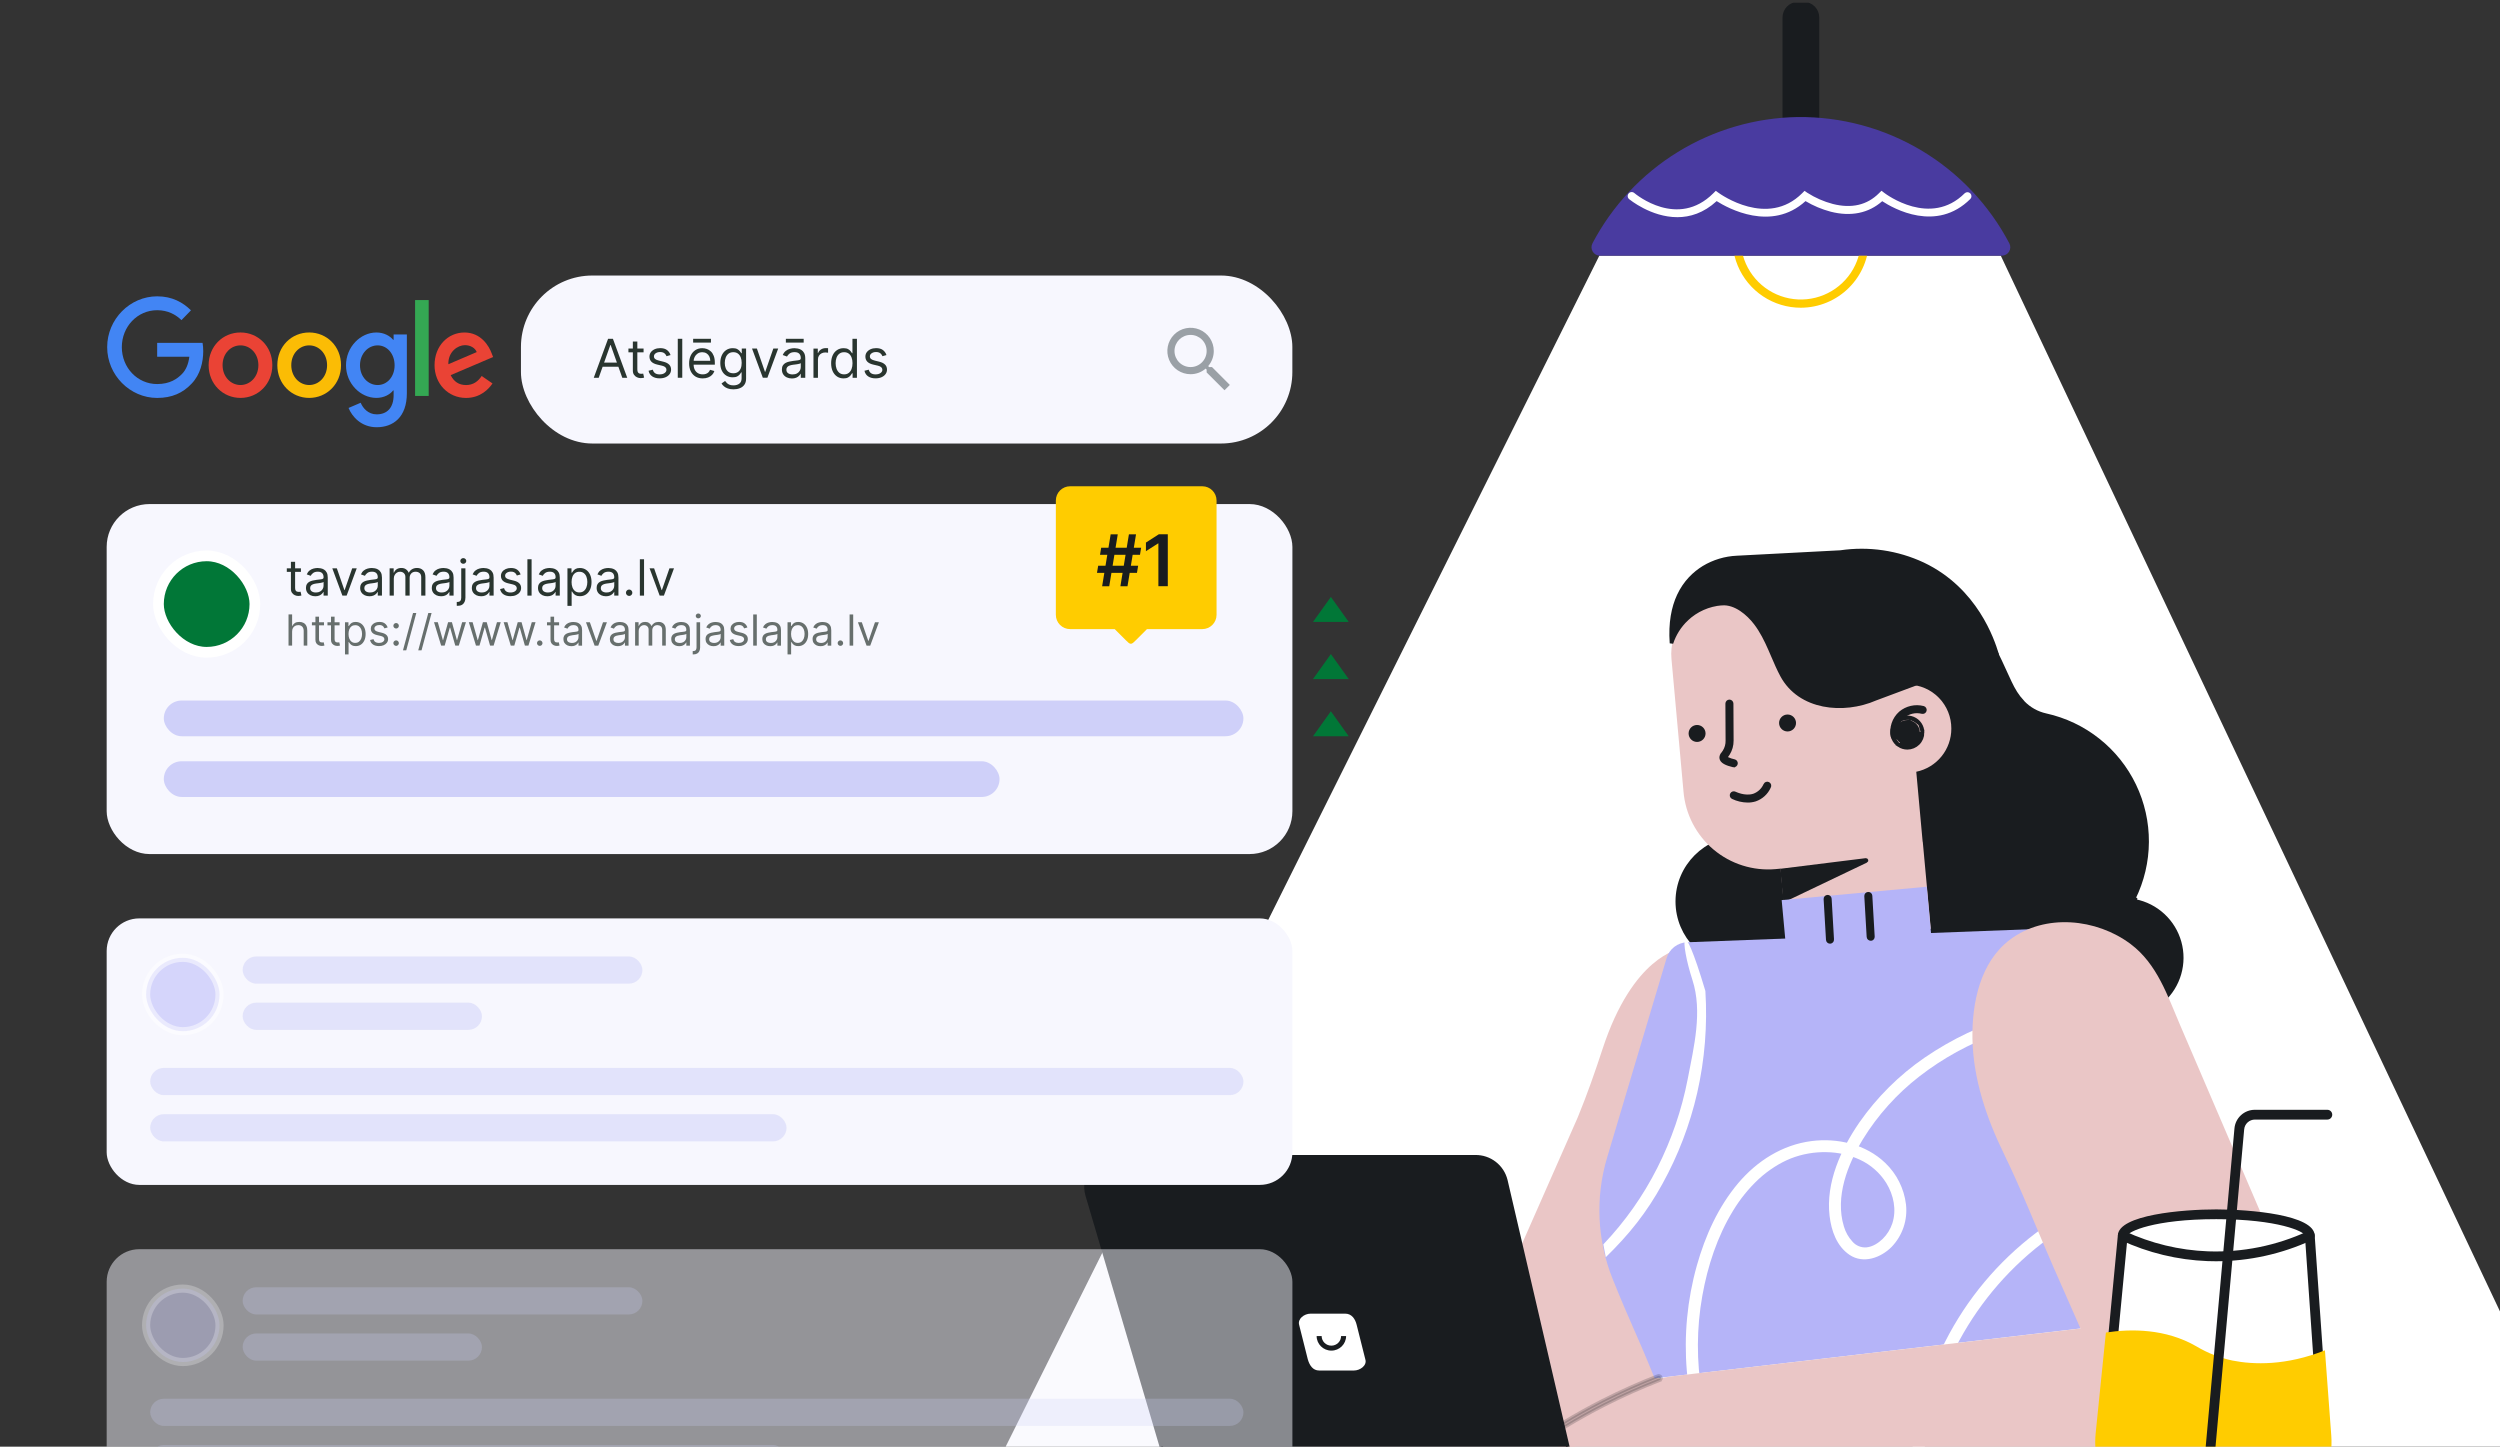 <?xml version="1.0" encoding="UTF-8"?> <svg xmlns="http://www.w3.org/2000/svg" fill="none" version="1.1" viewBox="0 0 375 217"><rect x="0" y="0" width="375" height="217" fill="#333333" stroke="none"/><g transform="translate(0 -61.871)"><g clip-path="url(#clip0_659_15582)"><g clip-path="url(#clip1_659_15582)"><path d="m239.9 100.22-95.65 191.89h246.6l-90.733-191.89z" fill="#fff"></path><path d="m320.31 196.75-0.051 0.258c1.579 0.312 3.041 1.057 4.222 2.151s2.036 2.494 2.467 4.045c0.432 1.551 0.424 3.192-0.022 4.739s-1.313 2.939-2.505 4.022c-1.191 1.083-2.66 1.814-4.242 2.111s-3.216 0.149-4.719-0.429c-1.503-0.577-2.816-1.56-3.793-2.84-0.976-1.28-1.579-2.806-1.739-4.408l-0.034-0.342-0.321 0.122c-3.407 1.293-7.11 1.599-10.682 0.883-3.573-0.717-6.872-2.426-9.517-4.931-2.646-2.506-4.531-5.707-5.44-9.236-0.908-3.529-0.804-7.242 0.303-10.714l0.025-0.081-0.026-0.081-5.374-16.429 19.66-7.624c0.125 0.243 0.295 0.578 0.49 0.971 0.791 1.585 1.348 2.81 1.807 3.817 0.242 0.532 0.456 1.003 0.662 1.434 0.577 1.204 1.077 2.061 1.911 2.951v0.016l0.074 0.077c0.924 0.961 2.113 1.626 3.416 1.912 2.868 0.634 5.555 1.912 7.856 3.737 2.302 1.825 4.158 4.15 5.429 6.798s1.922 5.55 1.906 8.488c-0.016 2.937-0.7 5.832-1.999 8.466z" fill="#191c1f" stroke="#191c1f" stroke-width=".527"></path><path d="m270.69 197.09c0 5.275-4.276 9.551-9.55 9.551-5.275 0-9.551-4.276-9.551-9.551 0-5.274 4.276-9.55 9.551-9.55 5.274 0 9.55 4.276 9.55 9.55z" fill="#191c1f" stroke="#191c1f" stroke-width=".527"></path><path d="m292.7 171.16c9e-3 -1.726-0.662-3.386-1.868-4.621-1.206-1.236-2.85-1.946-4.576-1.979l-0.406-4.419c-0.119-1.402-0.513-2.767-1.161-4.015-0.647-1.249-1.535-2.358-2.612-3.263-1.076-0.906-2.321-1.59-3.663-2.013-1.341-0.423-2.753-0.578-4.155-0.454l-16.281 1.518c-2.132 0.211-4.092 1.259-5.452 2.914s-2.009 3.782-1.803 5.914l1.804 19.886c0.142 1.67 0.612 3.296 1.384 4.784 0.771 1.487 1.829 2.808 3.112 3.887 1.283 1.078 2.766 1.893 4.364 2.397s3.28 0.688 4.95 0.542l0.754-0.073 1.02 11.023 21.507-2.002-1.203-13.056h-0.018l-0.956-10.496c1.489-0.307 2.826-1.119 3.784-2.299 0.959-1.18 1.48-2.655 1.475-4.175z" fill="#eac6c6"></path><g fill="#191c1f" stroke="#191c1f" stroke-width=".527"><path d="m284.83 173.66c0.376 0.251 0.819 0.386 1.271 0.386 0.607-1e-3 1.189-0.243 1.619-0.672 0.429-0.429 0.67-1.011 0.671-1.618zc-0.377-0.252-0.67-0.609-0.843-1.028m0.843 1.028-0.843-1.028c-0.174-0.418-0.219-0.878-0.131-1.322m0.131 1.322-0.131-1.322c0.089-0.444 0.307-0.852 0.627-1.172m-0.627 1.172 0.627-1.172c0.32-0.321 0.728-0.539 1.172-0.627m-1.172 0.627 1.172-0.627c0.444-0.088 0.905-0.043 1.323 0.13m-1.323-0.13 1.323 0.13c0.418 0.174 0.776 0.467 1.027 0.843m-1.027-0.843 1.027 0.843m0 0c0.252 0.377 0.386 0.819 0.386 1.272zm-1.64-0.319v-0.028h-0.263c-0.319 0-0.631 0.094-0.897 0.272-0.265 0.177-0.472 0.429-0.594 0.724s-0.154 0.619-0.092 0.932c0.063 0.313 0.216 0.601 0.442 0.826 0.225 0.226 0.513 0.38 0.826 0.442s0.637 0.03 0.932-0.092 0.547-0.329 0.724-0.594c0.178-0.266 0.272-0.578 0.272-0.897v-1e-3c-3e-3 -0.427-0.174-0.835-0.476-1.135-0.239-0.238-0.545-0.394-0.874-0.449z"></path><path d="m279.93 191.02-12.193 5.827-0.406-4.43 12.553-1.559c0.02-2e-3 0.041 2e-3 0.058 0.013 0.017 0.012 0.029 0.028 0.035 0.048 6e-3 0.019 4e-3 0.04-4e-3 0.059-9e-3 0.018-0.023 0.033-0.042 0.042z"></path><path d="m283.88 172.33v-1e-3c-0.129-0.637-0.089-1.297 0.117-1.913 0.206-0.615 0.569-1.166 1.054-1.597 0.47-0.396 1.028-0.674 1.627-0.81 0.6-0.137 1.223-0.128 1.818 0.026 0.085 0.025 0.158 0.081 0.201 0.159 0.044 0.078 0.056 0.17 0.032 0.256s-0.081 0.159-0.159 0.203-0.17 0.055-0.257 0.031l-6e-3 -1e-3c-0.482-0.121-0.986-0.128-1.472-0.018-0.485 0.109-0.938 0.331-1.321 0.647l-8e-3 7e-3c-0.396 0.352-0.693 0.803-0.861 1.306-0.168 0.504-0.2 1.042-0.094 1.562l0.258-0.052-0.258 0.052c9e-3 0.044 9e-3 0.089 1e-3 0.132-9e-3 0.044-0.026 0.085-0.051 0.122-0.024 0.038-0.056 0.069-0.093 0.094s-0.078 0.042-0.122 0.051l-8e-3 1e-3 -8e-3 2e-3c-0.021 6e-3 -0.042 0.01-0.063 0.013-0.076-1e-3 -0.149-0.027-0.207-0.075-0.062-0.05-0.104-0.119-0.12-0.197z"></path><path d="m255.57 171.89c0 0.556-0.452 1.008-1.009 1.008s-1.008-0.452-1.008-1.008c0-0.557 0.451-1.009 1.008-1.009s1.009 0.452 1.009 1.009z"></path><path d="m269.14 170.32c0 0.556-0.451 1.008-1.008 1.008s-1.008-0.452-1.008-1.008c0-0.557 0.451-1.009 1.008-1.009s1.008 0.452 1.008 1.009z"></path><path d="m259.08 175.67c0.338 0.164 0.696 0.285 1.064 0.36 0.08 0.019 0.151 0.067 0.198 0.134 0.049 0.068 0.07 0.152 0.06 0.235s-0.05 0.159-0.113 0.214-0.144 0.085-0.227 0.084l-2e-3 6e-3c-0.021-1e-3 -0.043-4e-3 -0.064-0.01l-5e-3 -1e-3c-0.476-0.115-0.933-0.253-1.275-0.45-0.336-0.193-0.517-0.416-0.544-0.691-3e-3 -0.233 0.084-0.457 0.244-0.626l9e-3 -9e-3 8e-3 -0.011c0.061-0.079 0.136-0.177 0.218-0.304l1e-3 -3e-3c0.308-0.493 0.464-1.066 0.449-1.647l-0.027-5.54v-1e-3c0-0.089 0.036-0.175 0.099-0.238 0.063-0.064 0.149-0.099 0.239-0.099s0.176 0.035 0.239 0.099c0.063 0.063 0.099 0.149 0.099 0.239v1e-3l0.027 5.544v2e-3c7e-3 0.702-0.187 1.392-0.56 1.987-0.092 0.141-0.166 0.243-0.231 0.327l-0.196 0.257z"></path><path d="m264.52 181.09c-0.358 0.328-0.781 0.579-1.24 0.737-0.369 0.114-0.755 0.17-1.141 0.165-0.773-0.011-1.535-0.191-2.231-0.526-0.079-0.041-0.138-0.112-0.165-0.196-0.028-0.085-0.02-0.178 0.021-0.258s0.112-0.14 0.198-0.168c0.085-0.027 0.178-0.019 0.258 0.022l0.056 0.029h0.01l0.016 7e-3c0.044 0.02 0.108 0.047 0.188 0.078 0.16 0.063 0.385 0.142 0.652 0.209 0.527 0.131 1.242 0.217 1.934-6e-3l9e-3 -3e-3c0.375-0.136 0.718-0.348 1.009-0.621s0.523-0.602 0.682-0.968v-1e-3c0.019-0.042 0.045-0.08 0.079-0.111 0.033-0.032 0.073-0.056 0.116-0.072s0.089-0.022 0.135-0.02c0.046 3e-3 0.091 0.015 0.132 0.036 0.041 0.02 0.077 0.049 0.107 0.084s0.052 0.076 0.065 0.12 0.017 0.09 0.012 0.136-0.02 0.09-0.043 0.13l-6e-3 0.011-6e-3 0.013c-0.199 0.445-0.487 0.844-0.847 1.173z"></path></g><path d="m289.01 194.88-21.76 2.007 0.924 10.015 21.76-2.007z" fill="#b5b4f8"></path><path d="m252.99 154.76c-1.05 0.997-1.827 2.234-2.27 3.594-0.221-3.059 0.259-5.382 1.08-7.147 0.956-2.053 2.384-3.37 3.75-4.212 1.511-0.909 3.225-1.426 4.987-1.505h2e-3l15.511-0.812h0.013l0.012-2e-3c4.22-0.621 8.53 0.011 12.393 1.818 7.965 3.791 10.454 11.447 11.06 13.408l-18.198 6.79h-1e-3l-0.013 5e-3c-2.4 1.045-5.247 1.408-7.824 0.887-2.574-0.521-4.867-1.919-6.202-4.393-0.512-0.953-0.936-1.942-1.364-2.942-0.148-0.344-0.296-0.689-0.448-1.034-0.591-1.341-1.243-2.673-2.164-3.877-0.55-0.717-1.295-1.482-2.155-2.05-0.854-0.566-1.842-0.951-2.872-0.874l-1e-3 -5e-3c-1.983 0.152-3.854 0.982-5.296 2.351z" fill="#191c1f" stroke="#191c1f" stroke-width=".527"></path><path d="m251.94 204.24s-6.976 0.977-11.558 14.98c-1.134 3.464-2.337 6.891-3.726 10.271l-9.402 21.33 6.847 29.433 15.349-9.983-5.127-13.256c-2.88-6.916-3.728-14.709-1.554-21.871z" fill="#eac6c6"></path><path d="m312.08 261.14-63.884 7.484c-2.866-7.105-3.416-7.758-6.278-14.857-2.342-5.802-2.647-12.226-0.863-18.224l8.939-29.962c0.196-0.665 0.597-1.252 1.145-1.677 0.548-0.426 1.216-0.668 1.909-0.692l56.359-2.144c1.374 24.67 1.314 35.401 2.673 60.072z" fill="#b5b4f8"></path><g fill="#fff"><path d="m253.86 208.85c1.543 4.759 0.235 10.003-0.71 14.916-0.897 4.613-2.428 9.079-4.549 13.272-2.121 4.207-4.85 8.078-8.1 11.489 0.433-0.411-0.401 0.427 0 0l0.368 1.92c3.504-3.407 6.137-6.705 8.49-10.988 2.366-4.283 4.123-8.874 5.219-13.642 1.139-5.015 1.553-10.166 1.23-15.298-3.665-12.3-3.849-7.53-1.948-1.669z"></path><path d="m288.34 286.25c-0.225-6.829 1.1-13.621 3.876-19.865 2.755-6.276 6.87-11.862 12.048-16.354 2.706-2.324 5.809-4.645 9.375-5.352 1.581-0.321 3.22-0.19 4.729 0.379 0.619 0.254 1.211 0.57 1.765 0.944 0.559 0.383 1.078 0.821 1.549 1.308 2.078 2.105 3.47 4.931 4.462 7.697 1.323 3.705 2.195 7.61 2.898 11.474 1.493 8.2 1.33 9.13 0.586 17.432-0.093 1.04-0.203 2.078-0.331 3.115-0.06 0.484 0.457 0.902 0.902 0.902 0.237-6e-3 0.464-0.103 0.632-0.271s0.265-0.394 0.27-0.631c1.048-8.624 1.445-9.916 0.109-18.499-0.63-4.162-1.555-8.274-2.769-12.304-0.953-3.133-2.27-6.221-4.291-8.819-1.975-2.547-4.714-4.396-7.983-4.678-3.965-0.34-7.712 1.783-10.77 4.083-5.713 4.327-10.368 9.896-13.611 16.287-3.277 6.378-5.077 13.411-5.268 20.579-0.021 0.856 0 1.71 0.018 2.567 0.039 1.158 1.843 1.164 1.804 0z"></path><path d="m255.3 270.96c-0.839-4.883-0.821-9.874 0.054-14.751 0.797-4.441 2.231-8.849 4.594-12.713 1.062-1.762 2.364-3.369 3.867-4.774 0.728-0.669 1.512-1.273 2.345-1.804 0.778-0.503 1.601-0.931 2.46-1.278 1.704-0.666 3.523-0.987 5.352-0.944 1.732 0.02 3.44 0.407 5.012 1.133 1.633 0.759 3.01 1.976 3.963 3.503 1.115 1.819 1.557 4.047 0.902 6.05-0.289 0.874-0.782 1.668-1.437 2.315-0.638 0.625-1.525 1.203-2.463 1.284-0.391 0.028-0.783-0.036-1.145-0.187s-0.683-0.385-0.938-0.682c-0.602-0.653-1.043-1.438-1.287-2.291-1.347-4.435 0.568-9.282 2.85-13.053 2.237-3.632 5.111-6.83 8.485-9.441 3.521-2.726 7.446-4.884 11.633-6.398 4.631-1.669 9.454-2.746 14.354-3.208 1.203-0.121 2.406-0.211 3.608-0.271 0.238-6e-3 0.464-0.103 0.632-0.271 0.167-0.168 0.264-0.394 0.271-0.631 0-0.239-0.096-0.469-0.265-0.638s-0.398-0.264-0.638-0.264c-5.264 0.228-10.481 1.091-15.538 2.571-4.737 1.392-9.224 3.523-13.296 6.314-3.821 2.632-7.137 5.93-9.79 9.736-2.751 4.011-5.03 9.002-4.45 13.981 0.258 2.228 1.067 4.561 3.007 5.863 2.074 1.383 4.684 0.427 6.299-1.202 0.807-0.839 1.418-1.845 1.791-2.948 0.373-1.102 0.497-2.274 0.365-3.43-0.285-2.372-1.385-4.571-3.112-6.221-2.905-2.793-7.162-3.785-11.086-3.274-4.36 0.568-8.14 2.974-10.957 6.296-3.007 3.557-4.961 7.908-6.215 12.37-1.442 5.139-1.952 10.496-1.503 15.815 0.111 1.32 0.3 2.64 0.511 3.948 0.064 0.231 0.217 0.426 0.425 0.544s0.454 0.148 0.684 0.085c0.229-0.068 0.422-0.221 0.54-0.428s0.151-0.451 0.092-0.682z"></path></g><path d="m345.33 258.36h0.033l-4.573-10.644-9.622-22.415c-1.385-3.224-2.77-6.449-4.155-9.676-1.888-4.393-3.428-9.147-7.409-12.141-5.111-3.84-12.839-4.631-18.106-0.665-4.484 3.374-5.713 9.501-5.632 14.835 0.108 6.047 2.105 11.928 4.733 17.31 2.706 5.545 4.931 11.318 7.417 16.967l4.059 9.219-60.883 7.12c-2.02 0.234-3.992 0.779-5.845 1.615-2.556 1.156-5.156 2.399-7.8 3.728-1.549 0.778-3.063 1.561-4.54 2.351l3.821 15.335h86.847c17.076 0 28.357-17.512 21.655-32.939z" fill="#eac6c6"></path><g fill="#191c1f" stroke="#191c1f" stroke-width=".527"><path d="m274.5 203.16c-0.087 0-0.17-0.033-0.232-0.092-0.063-0.059-0.101-0.139-0.106-0.225v-1e-3l-0.355-6.115c-5e-3 -0.089 0.026-0.177 0.085-0.245 0.06-0.067 0.144-0.107 0.234-0.112 0.09-6e-3 0.178 0.025 0.245 0.085s0.108 0.144 0.113 0.233v1e-3l0.354 6.112 1e-3 1e-3c2e-3 0.045-4e-3 0.089-0.018 0.131-0.015 0.042-0.037 0.081-0.067 0.114-0.029 0.034-0.065 0.061-0.105 0.08-0.038 0.019-0.079 0.03-0.122 0.033z"></path><path d="m280.75 202.7c-0.024 0.012-0.05 0.021-0.076 0.026l-0.02-8e-3h-0.053c-0.086 0-0.169-0.033-0.232-0.092s-0.101-0.14-0.106-0.225v-1e-3l-0.355-6.115c-2e-3 -0.044 4e-3 -0.089 0.018-0.131 0.015-0.042 0.038-0.08 0.067-0.114 0.03-0.033 0.066-0.06 0.106-0.079 0.04-0.02 0.084-0.031 0.128-0.034 0.044-2e-3 0.089 4e-3 0.131 0.019 0.042 0.014 0.081 0.037 0.114 0.067 0.033 0.029 0.06 0.065 0.08 0.105 0.019 0.04 0.03 0.084 0.033 0.128l0.355 6.128v1e-3c2e-3 0.045-4e-3 0.089-0.018 0.131-0.015 0.042-0.037 0.081-0.067 0.114-0.029 0.033-0.065 0.061-0.105 0.08z"></path><path d="m181.53 291.74h-3e-3c-1.005 9e-3 -1.986-0.306-2.797-0.9-0.811-0.593-1.409-1.432-1.705-2.392v-1e-3l-13.948-47.287c-0.849-2.885 1.383-5.778 4.504-5.778h53.728c1.049-0.012 2.071 0.331 2.9 0.974 0.829 0.642 1.416 1.546 1.666 2.564 1e-3 1e-3 1e-3 1e-3 1e-3 2e-3l12.288 52.818z"></path></g><path d="m196.58 258.92h5.215c0.942 0 1.49 0.775 1.707 1.687l1.294 5.155c0.302 0.912-0.764 1.687-1.707 1.687h-5.215c-0.943 0-1.449-0.775-1.707-1.687l-1.295-5.155c-0.259-0.912 0.765-1.687 1.708-1.687zm0.914 3.358c0 1.205 0.992 2.186 2.211 2.186s2.211-0.981 2.211-2.186h-0.754c0 0.795-0.653 1.441-1.457 1.441s-1.458-0.646-1.458-1.441z" clip-rule="evenodd" fill="#fff" fill-rule="evenodd"></path><path d="m270.13 108.03c-2.025 3e-3 -4.006-0.595-5.692-1.718s-3-2.721-3.777-4.591c-0.777-1.871-0.982-3.93-0.589-5.917 0.393-1.987 1.367-3.813 2.798-5.246 1.432-1.433 3.256-2.41 5.242-2.806 1.987-0.396 4.046-0.194 5.917 0.58 1.872 0.774 3.472 2.087 4.598 3.771 1.125 1.684 1.726 3.664 1.726 5.689-4e-3 2.712-1.082 5.311-2.998 7.23s-4.513 3-7.225 3.008zm0-19.273c-1.784 0-3.528 0.529-5.011 1.52-1.484 0.991-2.64 2.4-3.323 4.048-0.682 1.648-0.861 3.462-0.513 5.212s1.207 3.357 2.469 4.619c1.261 1.261 2.869 2.12 4.618 2.468 1.75 0.348 3.564 0.17 5.212-0.513s3.057-1.839 4.048-3.322c0.991-1.484 1.52-3.228 1.52-5.012-6e-3 -2.39-0.958-4.681-2.649-6.371-1.69-1.69-3.981-2.643-6.371-2.649z" fill="#fc0"></path><path d="m269.71 62.419h0.845c1.143 0 2.07 0.927 2.07 2.07v19.285c0 1.143-0.927 2.07-2.07 2.07h-0.845c-1.143 0-2.069-0.927-2.069-2.07v-19.285c0-1.143 0.926-2.07 2.069-2.07z" fill="#191c1f" stroke="#191c1f" stroke-width=".527"></path><path d="m269.69 79.426c-6.365 0.096-12.587 1.906-18.01 5.24-5.424 3.333-9.848 8.067-12.809 13.703-0.102 0.192-0.152 0.407-0.146 0.625s0.069 0.429 0.181 0.616 0.271 0.34 0.46 0.447c0.189 0.107 0.403 0.163 0.621 0.162h60.3c0.217 0 0.43-0.056 0.619-0.163 0.189-0.107 0.347-0.261 0.459-0.447 0.112-0.186 0.174-0.398 0.18-0.615 6e-3 -0.217-0.044-0.432-0.146-0.624-3.031-5.769-7.595-10.589-13.19-13.931-5.594-3.342-12.002-5.076-18.519-5.011z" fill="#493ba0"></path><path d="m251.6 94.448c-3.957 0-7.184-2.673-7.232-2.706-0.122-0.103-0.198-0.25-0.211-0.409-0.014-0.159 0.036-0.317 0.139-0.439s0.25-0.198 0.409-0.212c0.159-0.013 0.317 0.037 0.439 0.14 0.265 0.223 6.519 5.376 11.859 0.036l0.363-0.364 0.418 0.301c0.301 0.216 7.343 5.256 12.542 0.06l0.351-0.355 0.415 0.283c1.184 0.759 2.48 1.327 3.84 1.684 2.811 0.71 5.138 0.168 6.915-1.612l0.373-0.373 0.418 0.319c0.28 0.213 6.937 5.19 12.075 0.054 0.114-0.104 0.264-0.16 0.419-0.156 0.154 0.004 0.301 0.066 0.41 0.175 0.11 0.109 0.173 0.256 0.177 0.41 4e-3 0.154-0.051 0.304-0.155 0.419-5.093 5.093-11.537 1.458-13.23 0.346-2.038 1.804-4.699 2.351-7.733 1.575-1.325-0.351-2.596-0.885-3.773-1.587-5.112 4.651-11.621 1.085-13.329 0-1.958 1.801-4.011 2.411-5.899 2.411z" fill="#fff"></path><path d="m234.74 275.9-4e-3 3e-3c-0.051 0.032-0.11 0.049-0.171 0.049-0.071-2e-3 -0.141-0.028-0.197-0.072-0.057-0.045-0.098-0.107-0.117-0.177-0.019-0.071-0.015-0.145 0.012-0.213 0.026-0.067 0.074-0.124 0.136-0.163 1.947-1.198 3.967-2.313 5.994-3.348 2.699-1.364 5.478-2.611 8.29-3.705 0.084-0.033 0.177-0.031 0.259 5e-3 0.082 0.037 0.146 0.104 0.179 0.187 0.032 0.084 0.03 0.177-6e-3 0.259s-0.103 0.147-0.187 0.179l0.095 0.245-0.095-0.245c-2.792 1.086-5.56 2.322-8.229 3.679-2.018 1.025-4.02 2.144-5.959 3.317z" fill="#191c1f" opacity=".2" stroke="#191c1f" stroke-width=".527"></path><path d="m346.48 247.22c0-1.771-6.28-3.209-14.031-3.209s-14.031 1.438-14.031 3.209l-1.508 15.833c3.514-0.573 8.437-0.609 12.78 2.09 1.549 0.992 3.258 1.706 5.051 2.11 3.019 0.634 7.564 0.785 13.034-1.534z" fill="#fff"></path><path d="m338.69 268.39c-1.382 2e-3 -2.76-0.138-4.112-0.418-1.875-0.423-3.662-1.168-5.283-2.201-4.218-2.611-9.005-2.523-12.277-1.992l-0.939 0.155 1.599-16.75c0.081-3.085 9.677-3.903 14.761-3.903s14.702 0.811 14.765 3.911l1.327 19.001-0.484 0.202c-2.952 1.291-6.135 1.969-9.357 1.995zm-18.048-6.382c3.315-0.059 6.581 0.811 9.427 2.512 1.474 0.946 3.102 1.627 4.809 2.014 2.685 0.565 6.937 0.785 12.105-1.291l-1.247-18.022c0-0.594-3.998-2.476-13.297-2.476s-13.297 1.882-13.297 2.476v0.07l-1.424 14.904c0.97-0.124 1.946-0.186 2.924-0.187z" fill="#191c1f"></path><path d="m348.74 264.42c-5.822 2.318-10.664 2.168-13.877 1.533-1.894-0.403-3.708-1.116-5.37-2.109-4.648-2.704-9.868-2.663-13.609-2.095l-1.53 15.066c-0.196 1.918 0.014 3.857 0.614 5.69 0.601 1.833 1.579 3.519 2.872 4.951 1.293 1.431 2.872 2.575 4.634 3.358 1.763 0.783 3.67 1.187 5.599 1.187h7.861c1.897 0 3.774-0.391 5.514-1.149 1.739-0.759 3.303-1.867 4.594-3.258 1.291-1.39 2.281-3.032 2.909-4.822s0.879-3.691 0.739-5.583z" fill="#fc0"></path><path d="m331.33 282.49h-0.066c-0.193-0.017-0.372-0.111-0.497-0.26-0.124-0.15-0.184-0.342-0.167-0.536l4.567-50.548c0.065-0.768 0.418-1.483 0.987-2.003s1.313-0.807 2.083-0.803h10.866c0.194 0 0.381 0.077 0.518 0.215 0.138 0.137 0.215 0.324 0.215 0.518 0 0.195-0.077 0.382-0.215 0.519-0.137 0.138-0.324 0.215-0.518 0.215h-10.866c-0.403-1e-3 -0.792 0.15-1.09 0.421-0.298 0.272-0.483 0.645-0.52 1.046l-4.567 50.549c-0.016 0.182-0.1 0.351-0.235 0.475-0.136 0.123-0.312 0.192-0.495 0.192z" fill="#191c1f"></path><path d="m332.42 251.06c-0.422 0-0.844 0-1.262-0.022-4.516-0.171-8.952-1.242-13.048-3.151-0.088-0.041-0.166-0.098-0.231-0.169-0.066-0.072-0.116-0.155-0.149-0.245-0.033-0.091-0.048-0.187-0.044-0.284 4e-3 -0.096 0.027-0.191 0.068-0.278s0.098-0.166 0.169-0.231 0.155-0.116 0.245-0.149c0.091-0.033 0.187-0.048 0.283-0.044 0.097 4e-3 0.191 0.028 0.279 0.068 3.914 1.827 8.155 2.852 12.472 3.016 5.154 0.185 10.279-0.848 14.959-3.016 0.087-0.041 0.182-0.064 0.279-0.069 0.096-4e-3 0.193 0.01 0.284 0.043 0.091 0.034 0.174 0.084 0.246 0.15 0.071 0.065 0.128 0.144 0.169 0.232s0.064 0.183 0.067 0.279c4e-3 0.097-0.011 0.193-0.045 0.284-0.033 0.091-0.085 0.174-0.151 0.245s-0.145 0.128-0.233 0.168c-4.501 2.081-9.399 3.163-14.357 3.173z" fill="#191c1f"></path></g><g clip-path="url(#clip2_659_15582)"><path d="m40.849 116.65c0 2.825-2.145 4.908-4.777 4.908s-4.777-2.083-4.777-4.908c0-2.846 2.145-4.908 4.777-4.908s4.777 2.062 4.777 4.908zm-2.091 0c0-1.766-1.243-2.974-2.686-2.974-1.443 0-2.686 1.208-2.686 2.974 0 1.748 1.243 2.974 2.686 2.974 1.443 0 2.686-1.228 2.686-2.974z" fill="#ea4335"></path><path d="m51.154 116.65c0 2.825-2.145 4.908-4.777 4.908s-4.777-2.083-4.777-4.908c0-2.844 2.145-4.908 4.777-4.908s4.777 2.062 4.777 4.908zm-2.091 0c0-1.766-1.243-2.974-2.686-2.974-1.443 0-2.686 1.208-2.686 2.974 0 1.748 1.243 2.974 2.686 2.974 1.443 0 2.686-1.228 2.686-2.974z" fill="#fbbc05"></path><path d="m61.029 112.04v8.811c0 3.625-2.074 5.105-4.526 5.105-2.308 0-3.697-1.591-4.221-2.892l1.821-0.781c0.324 0.799 1.119 1.742 2.398 1.742 1.569 0 2.542-0.998 2.542-2.877v-0.706h-0.073c-0.468 0.595-1.37 1.115-2.507 1.115-2.381 0-4.562-2.137-4.562-4.888 0-2.77 2.181-4.925 4.562-4.925 1.136 0 2.037 0.52 2.507 1.097h0.073v-0.798h1.986zm-1.838 4.629c0-1.728-1.119-2.991-2.542-2.991-1.443 0-2.651 1.263-2.651 2.991 0 1.711 1.209 2.957 2.651 2.957 1.423 0 2.542-1.246 2.542-2.957z" fill="#4285f4"></path><path d="m64.303 106.88v14.383h-2.039v-14.383z" fill="#34a853"></path><path d="m72.25 118.27 1.623 1.116c-0.524 0.798-1.786 2.175-3.967 2.175-2.705 0-4.725-2.156-4.725-4.908 0-2.919 2.037-4.908 4.491-4.908 2.471 0 3.68 2.027 4.075 3.122l0.217 0.558-6.365 2.717c0.487 0.985 1.245 1.487 2.308 1.487 1.065 0 1.803-0.54 2.344-1.359zm-4.996-1.765 4.255-1.821c-0.234-0.613-0.938-1.04-1.767-1.04-1.063 0-2.542 0.967-2.488 2.861z" fill="#ea4335"></path><path d="m23.576 115.38v-2.082h6.808c0.067 0.363 0.101 0.792 0.101 1.257 0 1.562-0.414 3.494-1.75 4.87-1.299 1.394-2.958 2.137-5.157 2.137-4.075 0-7.501-3.42-7.501-7.62s3.426-7.621 7.501-7.621c2.254 0 3.86 0.912 5.066 2.1l-1.425 1.469c-0.865-0.836-2.037-1.487-3.643-1.487-2.975 0-5.303 2.472-5.303 5.539s2.327 5.538 5.303 5.538c1.93 0 3.029-0.799 3.733-1.524 0.571-0.589 0.947-1.43 1.095-2.578z" fill="#4285f4"></path></g><rect x="78.143" y="103.2" width="115.71" height="25.199" rx="10.714" fill="#f7f7fe"></rect><path d="m181.8 116.93h-0.424l-0.15-0.145c0.543-0.63 0.842-1.434 0.841-2.266 0-0.689-0.204-1.362-0.586-1.935-0.383-0.572-0.927-1.019-1.563-1.282-0.636-0.264-1.337-0.333-2.012-0.198-0.676 0.134-1.296 0.466-1.783 0.953s-0.819 1.107-0.953 1.783c-0.134 0.675-0.065 1.375 0.198 2.011 0.264 0.637 0.71 1.181 1.283 1.563 0.572 0.383 1.246 0.587 1.934 0.587 0.863 0 1.656-0.316 2.266-0.841l0.145 0.15v0.423l2.679 2.673 0.798-0.798zm-3.215 0c-1.334 0-2.41-1.077-2.41-2.411s1.076-2.411 2.41-2.411 2.411 1.077 2.411 2.411-1.077 2.411-2.411 2.411z" fill="#9aa0a6"></path><g fill="#29352f"><path d="m89.805 118.54h-0.742l2.146-5.844h0.731l2.146 5.844h-0.742l-1.746-4.92h-0.046zm0.274-2.283h2.991v0.628h-2.991z"></path><path d="m96.536 114.15v0.57h-2.272v-0.57zm-1.609-1.051h0.673v4.178c0 0.19 0.028 0.333 0.083 0.428 0.057 0.093 0.129 0.156 0.217 0.188 0.089 0.031 0.184 0.046 0.282 0.046 0.074 0 0.135-4e-3 0.183-0.011 0.048-0.01 0.086-0.017 0.114-0.023l0.137 0.605c-0.046 0.017-0.109 0.034-0.191 0.051-0.082 0.019-0.185 0.029-0.311 0.029-0.19 0-0.377-0.041-0.559-0.123-0.181-0.082-0.331-0.206-0.451-0.374-0.118-0.167-0.177-0.378-0.177-0.633z"></path><path d="m100.58 115.13-0.605 0.171c-0.038-0.1-0.094-0.198-0.168-0.294-0.072-0.097-0.171-0.176-0.297-0.239-0.126-0.063-0.286-0.094-0.482-0.094-0.268 0-0.492 0.061-0.671 0.185-0.177 0.122-0.265 0.277-0.265 0.465 0 0.168 0.061 0.3 0.183 0.397 0.122 0.097 0.312 0.178 0.571 0.242l0.651 0.16c0.392 0.095 0.684 0.241 0.876 0.437 0.193 0.194 0.289 0.444 0.289 0.75 0 0.251-0.073 0.476-0.217 0.674-0.143 0.198-0.343 0.354-0.6 0.468-0.257 0.114-0.555 0.171-0.896 0.171-0.447 0-0.817-0.097-1.11-0.291-0.293-0.194-0.478-0.478-0.556-0.85l0.639-0.16c0.061 0.236 0.176 0.413 0.345 0.531 0.171 0.117 0.395 0.176 0.671 0.176 0.314 0 0.563-0.066 0.748-0.199 0.186-0.135 0.28-0.297 0.28-0.485 0-0.153-0.053-0.28-0.16-0.383-0.106-0.104-0.27-0.182-0.491-0.234l-0.731-0.171c-0.401-0.095-0.696-0.243-0.885-0.442-0.186-0.202-0.28-0.454-0.28-0.757 0-0.247 0.07-0.466 0.208-0.656 0.141-0.19 0.332-0.339 0.574-0.448 0.243-0.108 0.519-0.163 0.828-0.163 0.434 0 0.774 0.096 1.022 0.286 0.249 0.19 0.426 0.441 0.531 0.753z"></path><path d="m102.34 112.69v5.844h-0.674v-5.844z"></path><path d="m105.41 118.63c-0.422 0-0.787-0.093-1.093-0.28-0.304-0.188-0.539-0.451-0.705-0.787-0.163-0.339-0.245-0.733-0.245-1.182s0.082-0.844 0.245-1.187c0.166-0.344 0.396-0.612 0.691-0.804 0.297-0.194 0.643-0.292 1.039-0.292 0.228 0 0.453 0.039 0.676 0.115 0.222 0.076 0.425 0.199 0.608 0.371 0.182 0.169 0.328 0.393 0.436 0.673 0.109 0.28 0.163 0.624 0.163 1.033v0.285h-3.379v-0.582h2.694c0-0.247-0.049-0.468-0.148-0.662-0.097-0.194-0.236-0.347-0.417-0.459-0.179-0.112-0.39-0.169-0.633-0.169-0.269 0-0.501 0.067-0.697 0.2-0.194 0.131-0.343 0.303-0.448 0.514-0.104 0.211-0.157 0.437-0.157 0.679v0.388c0 0.331 0.057 0.612 0.171 0.842 0.117 0.228 0.277 0.402 0.483 0.522 0.205 0.118 0.444 0.177 0.716 0.177 0.177 0 0.337-0.025 0.479-0.074 0.145-0.052 0.27-0.128 0.374-0.228 0.105-0.103 0.186-0.231 0.243-0.383l0.65 0.183c-0.068 0.22-0.183 0.415-0.345 0.582-0.162 0.165-0.361 0.295-0.599 0.388-0.238 0.091-0.505 0.137-0.802 0.137zm1.233-5.935v0.57h-2.671v-0.57z"></path><path d="m110.02 120.27c-0.326 0-0.605-0.042-0.839-0.126-0.234-0.082-0.429-0.19-0.585-0.325-0.154-0.133-0.277-0.276-0.369-0.428l0.537-0.377c0.061 0.08 0.138 0.171 0.231 0.274 0.093 0.105 0.221 0.195 0.382 0.271 0.164 0.078 0.378 0.117 0.643 0.117 0.353 0 0.645-0.085 0.876-0.257 0.23-0.171 0.345-0.439 0.345-0.804v-0.891h-0.057c-0.05 0.08-0.12 0.179-0.211 0.297-0.09 0.116-0.219 0.22-0.388 0.311-0.168 0.089-0.394 0.134-0.68 0.134-0.353 0-0.671-0.084-0.953-0.251-0.279-0.167-0.501-0.411-0.665-0.73-0.161-0.32-0.242-0.708-0.242-1.165 0-0.449 0.079-0.84 0.237-1.173 0.158-0.334 0.377-0.593 0.659-0.776 0.281-0.184 0.607-0.277 0.976-0.277 0.285 0 0.512 0.048 0.679 0.143 0.169 0.093 0.299 0.2 0.388 0.32 0.091 0.118 0.162 0.215 0.211 0.291h0.069v-0.696h0.65v4.508c0 0.377-0.085 0.683-0.256 0.919-0.17 0.238-0.398 0.412-0.685 0.522-0.286 0.113-0.603 0.169-0.953 0.169zm-0.023-2.409c0.27 0 0.498-0.062 0.685-0.185 0.186-0.124 0.328-0.302 0.425-0.534s0.145-0.51 0.145-0.833c0-0.316-0.047-0.595-0.142-0.836-0.096-0.242-0.236-0.431-0.423-0.568-0.186-0.137-0.416-0.206-0.69-0.206-0.286 0-0.523 0.073-0.714 0.217-0.188 0.145-0.33 0.339-0.425 0.582-0.093 0.244-0.14 0.514-0.14 0.811 0 0.304 0.048 0.573 0.143 0.807 0.097 0.233 0.24 0.415 0.428 0.548 0.19 0.132 0.426 0.197 0.708 0.197z"></path><path d="m116.73 114.15-1.621 4.383h-0.685l-1.62-4.383h0.73l1.21 3.492h0.046l1.21-3.492z"></path><path d="m118.78 118.64c-0.277 0-0.529-0.052-0.756-0.157-0.226-0.106-0.406-0.259-0.539-0.459-0.133-0.202-0.2-0.445-0.2-0.73 0-0.252 0.05-0.455 0.149-0.611 0.099-0.158 0.231-0.282 0.396-0.371 0.166-0.09 0.348-0.156 0.548-0.2 0.202-0.046 0.404-0.082 0.608-0.108 0.266-0.035 0.482-0.06 0.648-0.077 0.167-0.019 0.289-0.051 0.365-0.095 0.078-0.043 0.117-0.119 0.117-0.228v-0.023c0-0.281-0.077-0.5-0.231-0.656-0.152-0.156-0.383-0.234-0.694-0.234-0.321 0-0.573 0.07-0.756 0.211-0.182 0.141-0.311 0.291-0.385 0.451l-0.639-0.228c0.114-0.267 0.266-0.474 0.456-0.622 0.192-0.151 0.402-0.255 0.628-0.314 0.228-0.061 0.453-0.092 0.674-0.092 0.14 0 0.302 0.018 0.485 0.052 0.184 0.032 0.362 0.1 0.533 0.202 0.173 0.103 0.317 0.258 0.431 0.466 0.114 0.207 0.171 0.485 0.171 0.833v2.888h-0.673v-0.594h-0.034c-0.046 0.095-0.122 0.197-0.229 0.305-0.106 0.109-0.248 0.201-0.425 0.277s-0.393 0.114-0.648 0.114zm0.103-0.605c0.267 0 0.491-0.052 0.674-0.156 0.184-0.105 0.323-0.24 0.416-0.406 0.095-0.165 0.143-0.339 0.143-0.522v-0.616c-0.029 0.034-0.091 0.065-0.188 0.094-0.095 0.027-0.206 0.05-0.331 0.071-0.124 0.019-0.245 0.036-0.363 0.052-0.116 0.013-0.21 0.024-0.282 0.034-0.175 0.023-0.339 0.06-0.491 0.111-0.15 0.05-0.272 0.125-0.365 0.226-0.092 0.098-0.137 0.234-0.137 0.405 0 0.234 0.086 0.411 0.259 0.531 0.175 0.117 0.397 0.176 0.665 0.176zm1.667-5.341v0.57h-2.671v-0.57z"></path><path d="m122.02 118.54v-4.383h0.65v0.662h0.046c0.08-0.217 0.224-0.393 0.434-0.528 0.209-0.135 0.445-0.203 0.707-0.203 0.05 0 0.112 1e-3 0.186 3e-3s0.13 5e-3 0.168 8e-3v0.685c-0.023-5e-3 -0.075-0.014-0.157-0.025-0.08-0.014-0.164-0.02-0.254-0.02-0.213 0-0.403 0.044-0.57 0.134-0.166 0.087-0.297 0.209-0.394 0.365-0.095 0.154-0.143 0.33-0.143 0.528v2.774z"></path><path d="m126.53 118.63c-0.365 0-0.688-0.092-0.967-0.277-0.28-0.186-0.499-0.449-0.657-0.787-0.157-0.341-0.236-0.743-0.236-1.207 0-0.461 0.079-0.86 0.236-1.199 0.158-0.339 0.378-0.6 0.66-0.785 0.281-0.184 0.606-0.277 0.976-0.277 0.285 0 0.51 0.048 0.676 0.143 0.167 0.093 0.295 0.2 0.382 0.32 0.09 0.118 0.159 0.215 0.209 0.291h0.057v-2.157h0.673v5.844h-0.651v-0.674h-0.079c-0.05 0.08-0.12 0.181-0.212 0.303-0.091 0.12-0.221 0.227-0.391 0.322-0.169 0.093-0.394 0.14-0.676 0.14zm0.091-0.605c0.271 0 0.499-0.07 0.685-0.211 0.187-0.143 0.328-0.34 0.426-0.591 0.097-0.253 0.145-0.545 0.145-0.876 0-0.327-0.048-0.613-0.143-0.859-0.095-0.247-0.236-0.439-0.422-0.576-0.186-0.139-0.417-0.209-0.691-0.209-0.285 0-0.523 0.074-0.713 0.22-0.188 0.145-0.33 0.342-0.425 0.591-0.093 0.247-0.14 0.525-0.14 0.833 0 0.312 0.048 0.596 0.143 0.85 0.097 0.254 0.239 0.455 0.428 0.605 0.19 0.149 0.426 0.223 0.707 0.223z"></path><path d="m132.97 115.13-0.605 0.171c-0.038-0.1-0.094-0.198-0.169-0.294-0.072-0.097-0.171-0.176-0.296-0.239-0.126-0.063-0.287-0.094-0.483-0.094-0.268 0-0.491 0.061-0.67 0.185-0.177 0.122-0.266 0.277-0.266 0.465 0 0.168 0.061 0.3 0.183 0.397s0.312 0.178 0.571 0.242l0.65 0.16c0.392 0.095 0.684 0.241 0.876 0.437 0.193 0.194 0.289 0.444 0.289 0.75 0 0.251-0.073 0.476-0.217 0.674-0.143 0.198-0.343 0.354-0.6 0.468-0.256 0.114-0.555 0.171-0.896 0.171-0.447 0-0.817-0.097-1.11-0.291s-0.478-0.478-0.556-0.85l0.639-0.16c0.061 0.236 0.176 0.413 0.345 0.531 0.172 0.117 0.395 0.176 0.671 0.176 0.314 0 0.563-0.066 0.748-0.199 0.186-0.135 0.279-0.297 0.279-0.485 0-0.153-0.053-0.28-0.159-0.383-0.107-0.104-0.271-0.182-0.491-0.234l-0.731-0.171c-0.401-0.095-0.696-0.243-0.884-0.442-0.187-0.202-0.28-0.454-0.28-0.757 0-0.247 0.069-0.466 0.208-0.656 0.141-0.19 0.332-0.339 0.574-0.448 0.243-0.108 0.519-0.163 0.827-0.163 0.434 0 0.775 0.096 1.022 0.286 0.249 0.19 0.426 0.441 0.531 0.753z"></path></g><rect x="16" y="137.48" width="177.86" height="52.5" rx="6.429" fill="#f7f7fe"></rect><path d="m160.52 134.81c-1.184 0-2.143 0.959-2.143 2.143v17.142c0 1.184 0.959 2.143 2.143 2.143h6.687l1.662 1.662c0.357 0.357 0.536 0.536 0.758 0.536s0.4-0.179 0.757-0.536l1.662-1.662h8.295c1.184 0 2.143-0.959 2.143-2.143v-17.142c0-1.184-0.959-2.143-2.143-2.143z" clip-rule="evenodd" fill="#fc0" fill-rule="evenodd"></path><path d="m168.06 149.81 1.278-7.792h1.066l-1.279 7.792zm-3.512-2.009 0.179-1.066h5.996l-0.179 1.066zm0.772 2.009 1.279-7.792h1.065l-1.278 7.792zm-0.319-4.718 0.175-1.066h5.996l-0.175 1.066z" fill="#191c1f"></path><path d="m175.17 142.01v7.792h-1.412v-6.419h-0.045l-1.823 1.164v-1.293l1.937-1.244z" fill="#191c1f"></path><rect x="23.768" y="145.25" width="14.464" height="14.464" rx="7.232" fill="#017737" stroke="#fff" stroke-width="1.607"></rect><rect x="24.571" y="166.95" width="161.94" height="5.357" rx="2.679" fill="#cfd0f9"></rect><rect x="24.571" y="176.06" width="125.36" height="5.357" rx="2.679" fill="#cfd0f9"></rect><g fill="#017737"><path d="m199.63 151.41 2.678 3.75h-5.357z"></path><path d="m199.63 159.98 2.678 3.75h-5.357z"></path><path d="m199.63 168.56 2.678 3.75h-5.357z"></path></g><g fill="#29352f" opacity=".7"><path d="m43.818 156.6v2.109h-0.539v-4.675h0.539v1.717h0.046c0.082-0.181 0.205-0.325 0.37-0.432 0.166-0.108 0.387-0.162 0.662-0.162 0.239 0 0.448 0.048 0.628 0.144 0.18 0.094 0.319 0.24 0.418 0.436 0.101 0.195 0.151 0.443 0.151 0.744v2.228h-0.539v-2.191c0-0.279-0.072-0.494-0.217-0.646-0.143-0.154-0.342-0.231-0.596-0.231-0.176 0-0.335 0.037-0.475 0.112-0.139 0.075-0.248 0.183-0.329 0.326-0.079 0.143-0.119 0.317-0.119 0.521z"></path><path d="m48.602 155.21v0.456h-1.817v-0.456zm-1.288-0.84h0.539v3.342c0 0.152 0.022 0.266 0.066 0.342 0.046 0.075 0.103 0.125 0.173 0.151 0.071 0.024 0.147 0.036 0.226 0.036 0.059 0 0.108-3e-3 0.146-9e-3 0.038-7e-3 0.069-0.013 0.091-0.018l0.11 0.484c-0.036 0.014-0.087 0.027-0.153 0.041-0.066 0.015-0.148 0.023-0.249 0.023-0.152 0-0.301-0.033-0.447-0.098-0.145-0.066-0.265-0.165-0.361-0.299-0.094-0.134-0.141-0.303-0.141-0.507z"></path><path d="m50.937 155.21v0.456h-1.817v-0.456zm-1.288-0.84h0.539v3.342c0 0.152 0.022 0.266 0.066 0.342 0.046 0.075 0.103 0.125 0.173 0.151 0.071 0.024 0.147 0.036 0.226 0.036 0.059 0 0.108-3e-3 0.146-9e-3 0.038-7e-3 0.069-0.013 0.091-0.018l0.11 0.484c-0.036 0.014-0.087 0.027-0.153 0.041-0.065 0.015-0.148 0.023-0.249 0.023-0.152 0-0.301-0.033-0.447-0.098-0.145-0.066-0.265-0.165-0.361-0.299-0.094-0.134-0.142-0.303-0.142-0.507z"></path><path d="m51.748 160.03v-4.821h0.52v0.557h0.064c0.04-0.061 0.094-0.139 0.164-0.233 0.071-0.096 0.173-0.181 0.306-0.256 0.134-0.076 0.315-0.114 0.543-0.114 0.295 0 0.555 0.074 0.781 0.222 0.225 0.147 0.401 0.356 0.527 0.627s0.19 0.591 0.19 0.959c0 0.372-0.063 0.693-0.19 0.966-0.126 0.271-0.301 0.481-0.525 0.63-0.224 0.148-0.482 0.221-0.774 0.221-0.225 0-0.406-0.037-0.541-0.112-0.136-0.076-0.24-0.162-0.313-0.257-0.073-0.098-0.129-0.179-0.169-0.242h-0.046v1.853zm0.53-3.068c0 0.265 0.039 0.498 0.117 0.701 0.078 0.201 0.191 0.358 0.34 0.472 0.149 0.113 0.332 0.169 0.548 0.169 0.225 0 0.413-0.059 0.564-0.178 0.152-0.12 0.266-0.281 0.342-0.484 0.078-0.204 0.116-0.43 0.116-0.68 0-0.246-0.038-0.469-0.114-0.667-0.075-0.199-0.188-0.356-0.34-0.472-0.151-0.117-0.34-0.176-0.568-0.176-0.219 0-0.403 0.056-0.552 0.167-0.149 0.109-0.262 0.263-0.338 0.461-0.076 0.196-0.114 0.425-0.114 0.687z"></path><path d="m58.149 155.99-0.484 0.137c-0.03-0.081-0.075-0.159-0.135-0.235-0.058-0.078-0.137-0.142-0.237-0.192s-0.229-0.075-0.386-0.075c-0.215 0-0.393 0.049-0.536 0.148-0.141 0.098-0.212 0.222-0.212 0.372 0 0.134 0.049 0.24 0.146 0.318 0.097 0.077 0.25 0.142 0.457 0.194l0.52 0.128c0.314 0.076 0.547 0.192 0.701 0.349 0.154 0.155 0.231 0.355 0.231 0.6 0 0.201-0.058 0.381-0.173 0.539-0.114 0.158-0.274 0.283-0.479 0.374-0.205 0.092-0.444 0.137-0.717 0.137-0.358 0-0.654-0.077-0.888-0.232-0.234-0.156-0.383-0.382-0.445-0.681l0.511-0.128c0.049 0.189 0.141 0.331 0.276 0.425 0.137 0.094 0.316 0.142 0.536 0.142 0.251 0 0.451-0.054 0.598-0.16 0.149-0.108 0.224-0.238 0.224-0.388 0-0.122-0.043-0.224-0.128-0.306-0.085-0.084-0.216-0.146-0.393-0.187l-0.584-0.137c-0.321-0.077-0.557-0.194-0.708-0.354-0.149-0.162-0.224-0.363-0.224-0.605 0-0.198 0.056-0.373 0.167-0.525 0.113-0.153 0.266-0.272 0.459-0.359 0.195-0.086 0.415-0.13 0.662-0.13 0.347 0 0.619 0.076 0.817 0.228 0.199 0.153 0.341 0.354 0.425 0.603z"></path><path d="m59.416 158.75c-0.113 0-0.209-0.04-0.29-0.121-0.081-0.081-0.121-0.177-0.121-0.29s0.04-0.209 0.121-0.29c0.081-0.081 0.177-0.121 0.29-0.121 0.113 0 0.209 0.04 0.29 0.121 0.081 0.081 0.121 0.177 0.121 0.29 0 0.074-0.019 0.143-0.057 0.205-0.036 0.063-0.086 0.113-0.148 0.151-0.061 0.037-0.129 0.055-0.205 0.055zm0-2.603c-0.113 0-0.209-0.04-0.29-0.121-0.081-0.08-0.121-0.177-0.121-0.29 0-0.112 0.04-0.209 0.121-0.289 0.081-0.081 0.177-0.121 0.29-0.121 0.113 0 0.209 0.04 0.29 0.121 0.081 0.08 0.121 0.177 0.121 0.289 0 0.075-0.019 0.143-0.057 0.206-0.036 0.062-0.086 0.113-0.148 0.151-0.061 0.036-0.129 0.054-0.205 0.054z"></path><path d="m62.447 153.82-1.507 5.597h-0.493l1.507-5.597z"></path><path d="m64.738 153.82-1.507 5.597h-0.493l1.507-5.597z"></path><path d="m66.172 158.71-1.068-3.506h0.566l0.758 2.684h0.037l0.749-2.684h0.575l0.74 2.675h0.036l0.758-2.675h0.566l-1.068 3.506h-0.53l-0.767-2.693h-0.055l-0.767 2.693z"></path><path d="m71.395 158.71-1.068-3.506h0.566l0.758 2.684h0.036l0.749-2.684h0.575l0.74 2.675h0.036l0.758-2.675h0.566l-1.068 3.506h-0.53l-0.767-2.693h-0.055l-0.767 2.693z"></path><path d="m76.618 158.71-1.068-3.506h0.566l0.758 2.684h0.036l0.749-2.684h0.575l0.74 2.675h0.036l0.758-2.675h0.566l-1.068 3.506h-0.53l-0.767-2.693h-0.055l-0.767 2.693z"></path><path d="m80.962 158.75c-0.113 0-0.209-0.04-0.29-0.121-0.081-0.081-0.121-0.177-0.121-0.29s0.04-0.209 0.121-0.29c0.081-0.081 0.177-0.121 0.29-0.121s0.209 0.04 0.29 0.121c0.081 0.081 0.121 0.177 0.121 0.29 0 0.074-0.019 0.143-0.057 0.205-0.036 0.063-0.086 0.113-0.148 0.151-0.061 0.037-0.129 0.055-0.205 0.055z"></path><path d="m83.865 155.21v0.456h-1.817v-0.456zm-1.288-0.84h0.539v3.342c0 0.152 0.022 0.266 0.066 0.342 0.046 0.075 0.103 0.125 0.173 0.151 0.071 0.024 0.147 0.036 0.226 0.036 0.059 0 0.108-3e-3 0.146-9e-3 0.038-7e-3 0.069-0.013 0.091-0.018l0.11 0.484c-0.036 0.014-0.087 0.027-0.153 0.041-0.065 0.015-0.148 0.023-0.249 0.023-0.152 0-0.301-0.033-0.447-0.098-0.145-0.066-0.265-0.165-0.361-0.299-0.094-0.134-0.142-0.303-0.142-0.507z"></path><path d="m85.707 158.8c-0.222 0-0.424-0.041-0.605-0.125-0.181-0.085-0.325-0.208-0.431-0.368-0.106-0.161-0.16-0.356-0.16-0.584 0-0.201 0.04-0.364 0.119-0.489 0.079-0.126 0.185-0.225 0.317-0.296 0.132-0.072 0.279-0.125 0.438-0.16 0.161-0.037 0.323-0.066 0.486-0.087 0.213-0.027 0.386-0.048 0.518-0.062 0.134-0.015 0.231-0.04 0.292-0.075 0.062-0.035 0.094-0.096 0.094-0.182v-0.019c0-0.225-0.062-0.4-0.185-0.525-0.122-0.125-0.307-0.187-0.555-0.187-0.257 0-0.459 0.056-0.605 0.169s-0.249 0.233-0.308 0.361l-0.511-0.183c0.091-0.213 0.213-0.379 0.365-0.498 0.154-0.12 0.321-0.204 0.502-0.251 0.183-0.048 0.362-0.073 0.539-0.073 0.113 0 0.242 0.014 0.388 0.041 0.148 0.026 0.29 0.08 0.427 0.162 0.139 0.083 0.253 0.207 0.345 0.372 0.091 0.166 0.137 0.389 0.137 0.667v2.31h-0.539v-0.475h-0.027c-0.036 0.077-0.097 0.158-0.183 0.245-0.085 0.086-0.199 0.16-0.34 0.221-0.142 0.061-0.314 0.091-0.518 0.091zm0.082-0.483c0.213 0 0.393-0.042 0.539-0.126 0.148-0.084 0.259-0.192 0.333-0.324 0.076-0.133 0.114-0.272 0.114-0.418v-0.493c-0.023 0.027-0.073 0.052-0.151 0.075-0.076 0.022-0.164 0.041-0.265 0.057-0.099 0.016-0.196 0.029-0.29 0.041-0.093 0.011-0.168 0.02-0.226 0.028-0.14 0.018-0.271 0.048-0.393 0.089-0.12 0.039-0.218 0.1-0.292 0.18-0.073 0.079-0.11 0.187-0.11 0.324 0 0.188 0.069 0.329 0.208 0.425 0.14 0.094 0.317 0.142 0.532 0.142z"></path><path d="m91.039 155.21-1.297 3.506h-0.548l-1.297-3.506h0.585l0.968 2.794h0.036l0.968-2.794z"></path><path d="m92.676 158.8c-0.222 0-0.424-0.041-0.605-0.125-0.181-0.085-0.325-0.208-0.431-0.368-0.106-0.161-0.16-0.356-0.16-0.584 0-0.201 0.04-0.364 0.119-0.489 0.079-0.126 0.185-0.225 0.317-0.296 0.132-0.072 0.279-0.125 0.438-0.16 0.161-0.037 0.323-0.066 0.486-0.087 0.213-0.027 0.386-0.048 0.518-0.062 0.134-0.015 0.231-0.04 0.292-0.075 0.062-0.035 0.094-0.096 0.094-0.182v-0.019c0-0.225-0.062-0.4-0.185-0.525-0.122-0.125-0.307-0.187-0.555-0.187-0.257 0-0.459 0.056-0.605 0.169s-0.249 0.233-0.308 0.361l-0.511-0.183c0.091-0.213 0.213-0.379 0.365-0.498 0.154-0.12 0.321-0.204 0.502-0.251 0.183-0.048 0.362-0.073 0.539-0.073 0.113 0 0.242 0.014 0.388 0.041 0.148 0.026 0.29 0.08 0.427 0.162 0.139 0.083 0.253 0.207 0.345 0.372 0.091 0.166 0.137 0.389 0.137 0.667v2.31h-0.539v-0.475h-0.027c-0.036 0.077-0.097 0.158-0.183 0.245-0.085 0.086-0.199 0.16-0.34 0.221-0.141 0.061-0.314 0.091-0.518 0.091zm0.082-0.483c0.213 0 0.393-0.042 0.539-0.126 0.148-0.084 0.259-0.192 0.333-0.324 0.076-0.133 0.114-0.272 0.114-0.418v-0.493c-0.023 0.027-0.073 0.052-0.151 0.075-0.076 0.022-0.164 0.041-0.265 0.057-0.099 0.016-0.196 0.029-0.29 0.041-0.093 0.011-0.168 0.02-0.226 0.028-0.14 0.018-0.271 0.048-0.393 0.089-0.12 0.039-0.218 0.1-0.292 0.18-0.073 0.079-0.11 0.187-0.11 0.324 0 0.188 0.069 0.329 0.208 0.425 0.14 0.094 0.317 0.142 0.532 0.142z"></path><path d="m95.266 158.71v-3.506h0.52v0.548h0.046c0.073-0.187 0.191-0.333 0.354-0.436 0.163-0.105 0.358-0.158 0.587-0.158 0.231 0 0.424 0.053 0.578 0.158 0.155 0.103 0.276 0.249 0.363 0.436h0.036c0.09-0.181 0.225-0.325 0.404-0.432 0.18-0.108 0.395-0.162 0.646-0.162 0.314 0 0.57 0.098 0.769 0.295 0.199 0.194 0.299 0.498 0.299 0.911v2.346h-0.539v-2.346c0-0.259-0.071-0.444-0.212-0.555-0.141-0.111-0.308-0.167-0.5-0.167-0.247 0-0.438 0.075-0.573 0.224-0.136 0.147-0.203 0.335-0.203 0.561v2.283h-0.548v-2.401c0-0.2-0.065-0.36-0.194-0.482-0.129-0.123-0.296-0.185-0.5-0.185-0.14 0-0.271 0.037-0.393 0.112-0.12 0.075-0.218 0.178-0.292 0.31-0.073 0.131-0.11 0.283-0.11 0.455v2.191z"></path><path d="m101.88 158.8c-0.222 0-0.424-0.041-0.605-0.125-0.181-0.085-0.325-0.208-0.431-0.368-0.107-0.161-0.16-0.356-0.16-0.584 0-0.201 0.04-0.364 0.119-0.489 0.079-0.126 0.185-0.225 0.317-0.296 0.133-0.072 0.279-0.125 0.438-0.16 0.162-0.037 0.324-0.066 0.487-0.087 0.213-0.027 0.385-0.048 0.518-0.062 0.134-0.015 0.231-0.04 0.292-0.075 0.062-0.035 0.094-0.096 0.094-0.182v-0.019c0-0.225-0.062-0.4-0.185-0.525-0.122-0.125-0.307-0.187-0.555-0.187-0.257 0-0.459 0.056-0.605 0.169s-0.249 0.233-0.308 0.361l-0.511-0.183c0.091-0.213 0.213-0.379 0.365-0.498 0.153-0.12 0.321-0.204 0.502-0.251 0.183-0.048 0.362-0.073 0.539-0.073 0.112 0 0.242 0.014 0.388 0.041 0.147 0.026 0.29 0.08 0.427 0.162 0.138 0.083 0.253 0.207 0.344 0.372 0.092 0.166 0.137 0.389 0.137 0.667v2.31h-0.538v-0.475h-0.028c-0.036 0.077-0.097 0.158-0.182 0.245-0.086 0.086-0.199 0.16-0.34 0.221-0.142 0.061-0.315 0.091-0.519 0.091zm0.082-0.483c0.214 0 0.393-0.042 0.539-0.126 0.148-0.084 0.259-0.192 0.334-0.324 0.076-0.133 0.114-0.272 0.114-0.418v-0.493c-0.023 0.027-0.073 0.052-0.151 0.075-0.076 0.022-0.164 0.041-0.265 0.057-0.099 0.016-0.195 0.029-0.29 0.041-0.093 0.011-0.168 0.02-0.226 0.028-0.14 0.018-0.271 0.048-0.392 0.089-0.121 0.039-0.218 0.1-0.293 0.18-0.073 0.079-0.109 0.187-0.109 0.324 0 0.188 0.069 0.329 0.208 0.425 0.14 0.094 0.317 0.142 0.531 0.142z"></path><path d="m104.48 155.21h0.539v3.762c0 0.216-0.038 0.403-0.112 0.562-0.073 0.158-0.184 0.28-0.334 0.367-0.147 0.087-0.334 0.13-0.559 0.13h-0.055-0.054v-0.502h0.05 0.05c0.164 0 0.285-0.049 0.361-0.146 0.076-0.096 0.114-0.233 0.114-0.411zm0.265-0.585c-0.105 0-0.196-0.035-0.272-0.107-0.075-0.071-0.112-0.157-0.112-0.258 0-0.1 0.037-0.186 0.112-0.258 0.076-0.071 0.167-0.107 0.272-0.107s0.194 0.036 0.269 0.107c0.076 0.072 0.114 0.158 0.114 0.258 0 0.101-0.038 0.187-0.114 0.258-0.075 0.072-0.164 0.107-0.269 0.107z"></path><path d="m107.03 158.8c-0.222 0-0.424-0.041-0.605-0.125-0.181-0.085-0.325-0.208-0.431-0.368-0.107-0.161-0.16-0.356-0.16-0.584 0-0.201 0.04-0.364 0.119-0.489 0.079-0.126 0.185-0.225 0.317-0.296 0.132-0.072 0.278-0.125 0.438-0.16 0.162-0.037 0.324-0.066 0.487-0.087 0.213-0.027 0.385-0.048 0.518-0.062 0.134-0.015 0.231-0.04 0.292-0.075 0.062-0.035 0.094-0.096 0.094-0.182v-0.019c0-0.225-0.062-0.4-0.185-0.525-0.122-0.125-0.307-0.187-0.555-0.187-0.257 0-0.459 0.056-0.605 0.169s-0.249 0.233-0.308 0.361l-0.512-0.183c0.092-0.213 0.213-0.379 0.366-0.498 0.153-0.12 0.321-0.204 0.502-0.251 0.183-0.048 0.362-0.073 0.539-0.073 0.112 0 0.242 0.014 0.388 0.041 0.147 0.026 0.29 0.08 0.427 0.162 0.138 0.083 0.253 0.207 0.344 0.372 0.092 0.166 0.137 0.389 0.137 0.667v2.31h-0.538v-0.475h-0.028c-0.036 0.077-0.097 0.158-0.182 0.245-0.086 0.086-0.199 0.16-0.341 0.221-0.141 0.061-0.314 0.091-0.518 0.091zm0.082-0.483c0.213 0 0.393-0.042 0.539-0.126 0.148-0.084 0.259-0.192 0.333-0.324 0.077-0.133 0.115-0.272 0.115-0.418v-0.493c-0.023 0.027-0.073 0.052-0.151 0.075-0.076 0.022-0.164 0.041-0.265 0.057-0.099 0.016-0.195 0.029-0.29 0.041-0.093 0.011-0.168 0.02-0.226 0.028-0.14 0.018-0.271 0.048-0.393 0.089-0.12 0.039-0.217 0.1-0.292 0.18-0.073 0.079-0.109 0.187-0.109 0.324 0 0.188 0.069 0.329 0.207 0.425 0.14 0.094 0.318 0.142 0.532 0.142z"></path><path d="m112.11 155.99-0.484 0.137c-0.03-0.081-0.075-0.159-0.134-0.235-0.058-0.078-0.137-0.142-0.238-0.192-0.1-0.05-0.229-0.075-0.385-0.075-0.215 0-0.394 0.049-0.537 0.148-0.141 0.098-0.212 0.222-0.212 0.372 0 0.134 0.048 0.24 0.146 0.318 0.097 0.077 0.249 0.142 0.456 0.194l0.521 0.128c0.313 0.076 0.547 0.192 0.701 0.349 0.154 0.155 0.23 0.355 0.23 0.6 0 0.201-0.057 0.381-0.173 0.539-0.114 0.158-0.274 0.283-0.48 0.374-0.205 0.092-0.444 0.137-0.716 0.137-0.358 0-0.654-0.077-0.888-0.232-0.235-0.156-0.383-0.382-0.446-0.681l0.512-0.128c0.049 0.189 0.141 0.331 0.276 0.425 0.137 0.094 0.316 0.142 0.537 0.142 0.251 0 0.45-0.054 0.598-0.16 0.149-0.108 0.223-0.238 0.223-0.388 0-0.122-0.042-0.224-0.128-0.306-0.085-0.084-0.216-0.146-0.392-0.187l-0.585-0.137c-0.321-0.077-0.557-0.194-0.707-0.354-0.149-0.162-0.224-0.363-0.224-0.605 0-0.198 0.056-0.373 0.167-0.525 0.112-0.153 0.265-0.272 0.459-0.359 0.194-0.086 0.415-0.13 0.662-0.13 0.347 0 0.619 0.076 0.817 0.228 0.199 0.153 0.341 0.354 0.424 0.603z"></path><path d="m113.52 154.04v4.675h-0.539v-4.675z"></path><path d="m115.54 158.8c-0.222 0-0.424-0.041-0.605-0.125-0.181-0.085-0.325-0.208-0.432-0.368-0.106-0.161-0.159-0.356-0.159-0.584 0-0.201 0.039-0.364 0.118-0.489 0.079-0.126 0.185-0.225 0.318-0.296 0.132-0.072 0.278-0.125 0.438-0.16 0.161-0.037 0.323-0.066 0.486-0.087 0.213-0.027 0.386-0.048 0.518-0.062 0.134-0.015 0.232-0.04 0.293-0.075 0.062-0.035 0.093-0.096 0.093-0.182v-0.019c0-0.225-0.062-0.4-0.185-0.525-0.122-0.125-0.306-0.187-0.555-0.187-0.257 0-0.458 0.056-0.604 0.169-0.147 0.113-0.249 0.233-0.309 0.361l-0.511-0.183c0.091-0.213 0.213-0.379 0.365-0.498 0.154-0.12 0.321-0.204 0.502-0.251 0.183-0.048 0.363-0.073 0.539-0.073 0.113 0 0.242 0.014 0.388 0.041 0.148 0.026 0.29 0.08 0.427 0.162 0.139 0.083 0.254 0.207 0.345 0.372 0.091 0.166 0.137 0.389 0.137 0.667v2.31h-0.539v-0.475h-0.027c-0.037 0.077-0.098 0.158-0.183 0.245-0.085 0.086-0.199 0.16-0.34 0.221-0.142 0.061-0.314 0.091-0.518 0.091zm0.082-0.483c0.213 0 0.393-0.042 0.539-0.126 0.147-0.084 0.258-0.192 0.333-0.324 0.076-0.133 0.114-0.272 0.114-0.418v-0.493c-0.023 0.027-0.073 0.052-0.151 0.075-0.076 0.022-0.164 0.041-0.264 0.057-0.099 0.016-0.196 0.029-0.29 0.041-0.093 0.011-0.168 0.02-0.226 0.028-0.14 0.018-0.271 0.048-0.393 0.089-0.12 0.039-0.218 0.1-0.292 0.18-0.073 0.079-0.11 0.187-0.11 0.324 0 0.188 0.07 0.329 0.208 0.425 0.14 0.094 0.317 0.142 0.532 0.142z"></path><path d="m118.13 160.03v-4.821h0.521v0.557h0.064c0.039-0.061 0.094-0.139 0.164-0.233 0.072-0.096 0.174-0.181 0.306-0.256 0.134-0.076 0.315-0.114 0.543-0.114 0.295 0 0.556 0.074 0.781 0.222 0.225 0.147 0.401 0.356 0.527 0.627 0.127 0.271 0.19 0.591 0.19 0.959 0 0.372-0.063 0.693-0.19 0.966-0.126 0.271-0.301 0.481-0.525 0.63-0.223 0.148-0.481 0.221-0.774 0.221-0.225 0-0.405-0.037-0.541-0.112-0.135-0.076-0.239-0.162-0.312-0.257-0.073-0.098-0.13-0.179-0.169-0.242h-0.046v1.853zm0.53-3.068c0 0.265 0.039 0.498 0.116 0.701 0.078 0.201 0.191 0.358 0.34 0.472 0.15 0.113 0.332 0.169 0.548 0.169 0.226 0 0.414-0.059 0.564-0.178 0.152-0.12 0.267-0.281 0.343-0.484 0.077-0.204 0.116-0.43 0.116-0.68 0-0.246-0.038-0.469-0.114-0.667-0.075-0.199-0.188-0.356-0.34-0.472-0.151-0.117-0.34-0.176-0.569-0.176-0.219 0-0.403 0.056-0.552 0.167-0.149 0.109-0.262 0.263-0.338 0.461-0.076 0.196-0.114 0.425-0.114 0.687z"></path><path d="m123.08 158.8c-0.222 0-0.423-0.041-0.604-0.125-0.182-0.085-0.325-0.208-0.432-0.368-0.106-0.161-0.16-0.356-0.16-0.584 0-0.201 0.04-0.364 0.119-0.489 0.079-0.126 0.185-0.225 0.317-0.296 0.133-0.072 0.279-0.125 0.439-0.16 0.161-0.037 0.323-0.066 0.486-0.087 0.213-0.027 0.386-0.048 0.518-0.062 0.134-0.015 0.231-0.04 0.292-0.075 0.063-0.035 0.094-0.096 0.094-0.182v-0.019c0-0.225-0.062-0.4-0.185-0.525-0.122-0.125-0.307-0.187-0.555-0.187-0.257 0-0.459 0.056-0.605 0.169s-0.249 0.233-0.308 0.361l-0.511-0.183c0.091-0.213 0.213-0.379 0.365-0.498 0.154-0.12 0.321-0.204 0.502-0.251 0.183-0.048 0.362-0.073 0.539-0.073 0.113 0 0.242 0.014 0.388 0.041 0.148 0.026 0.29 0.08 0.427 0.162 0.138 0.083 0.253 0.207 0.345 0.372 0.091 0.166 0.137 0.389 0.137 0.667v2.31h-0.539v-0.475h-0.028c-0.036 0.077-0.097 0.158-0.182 0.245-0.085 0.086-0.199 0.16-0.34 0.221-0.142 0.061-0.315 0.091-0.519 0.091zm0.083-0.483c0.213 0 0.392-0.042 0.538-0.126 0.148-0.084 0.259-0.192 0.334-0.324 0.076-0.133 0.114-0.272 0.114-0.418v-0.493c-0.023 0.027-0.073 0.052-0.151 0.075-0.076 0.022-0.164 0.041-0.265 0.057-0.099 0.016-0.195 0.029-0.29 0.041-0.092 0.011-0.168 0.02-0.226 0.028-0.14 0.018-0.27 0.048-0.392 0.089-0.12 0.039-0.218 0.1-0.292 0.18-0.073 0.079-0.11 0.187-0.11 0.324 0 0.188 0.069 0.329 0.208 0.425 0.14 0.094 0.317 0.142 0.532 0.142z"></path><path d="m126.06 158.75c-0.113 0-0.21-0.04-0.29-0.121-0.081-0.081-0.121-0.177-0.121-0.29s0.04-0.209 0.121-0.29c0.08-0.081 0.177-0.121 0.29-0.121 0.112 0 0.209 0.04 0.29 0.121 0.08 0.081 0.121 0.177 0.121 0.29 0 0.074-0.019 0.143-0.058 0.205-0.036 0.063-0.086 0.113-0.148 0.151-0.061 0.037-0.129 0.055-0.205 0.055z"></path><path d="m127.98 154.04v4.675h-0.539v-4.675z"></path><path d="m131.83 155.21-1.296 3.506h-0.548l-1.297-3.506h0.584l0.968 2.794h0.037l0.968-2.794z"></path></g><g fill="#29352f"><path d="m45.14 147.12v0.533h-2.12v-0.533zm-1.502-0.98h0.628v3.899c0 0.178 0.026 0.311 0.077 0.4 0.053 0.087 0.121 0.146 0.202 0.176 0.083 0.028 0.171 0.042 0.264 0.042 0.069 0 0.126-3e-3 0.17-0.01 0.044-9e-3 0.08-0.016 0.106-0.022l0.128 0.565c-0.043 0.016-0.102 0.032-0.178 0.048-0.076 0.018-0.173 0.027-0.29 0.027-0.177 0-0.351-0.039-0.522-0.115-0.169-0.076-0.309-0.193-0.421-0.349-0.11-0.156-0.165-0.353-0.165-0.591z"></path><path d="m47.289 151.31c-0.259 0-0.494-0.049-0.706-0.146-0.211-0.1-0.379-0.243-0.503-0.429-0.124-0.188-0.186-0.416-0.186-0.682 0-0.234 0.046-0.424 0.139-0.57 0.092-0.147 0.216-0.263 0.37-0.346 0.154-0.084 0.325-0.146 0.511-0.186 0.188-0.043 0.377-0.077 0.567-0.102 0.249-0.032 0.45-0.056 0.605-0.072 0.156-0.017 0.27-0.047 0.341-0.088 0.073-0.04 0.109-0.111 0.109-0.213v-0.021c0-0.263-0.072-0.467-0.216-0.612-0.142-0.146-0.358-0.219-0.647-0.219-0.3 0-0.535 0.066-0.706 0.197-0.171 0.132-0.29 0.272-0.36 0.421l-0.597-0.213c0.107-0.249 0.249-0.442 0.426-0.581 0.179-0.14 0.375-0.238 0.586-0.293 0.213-0.056 0.423-0.085 0.628-0.085 0.131 0 0.282 0.016 0.453 0.048 0.172 0.03 0.338 0.093 0.498 0.189 0.162 0.096 0.296 0.241 0.402 0.434 0.107 0.194 0.16 0.453 0.16 0.778v2.695h-0.628v-0.554h-0.032c-0.043 0.089-0.114 0.184-0.213 0.285-0.1 0.102-0.232 0.188-0.397 0.259s-0.367 0.106-0.605 0.106zm0.096-0.564c0.249 0 0.458-0.049 0.629-0.147 0.172-0.098 0.302-0.224 0.389-0.378 0.089-0.155 0.133-0.317 0.133-0.487v-0.576c-0.027 0.032-0.085 0.062-0.176 0.088-0.089 0.025-0.192 0.047-0.309 0.067-0.116 0.017-0.228 0.033-0.338 0.048-0.108 0.012-0.196 0.023-0.264 0.032-0.163 0.021-0.316 0.056-0.458 0.103-0.14 0.047-0.254 0.117-0.341 0.211-0.085 0.092-0.128 0.218-0.128 0.378 0 0.218 0.081 0.384 0.242 0.495 0.163 0.111 0.37 0.166 0.621 0.166z"></path><path d="m53.51 147.12-1.513 4.091h-0.639l-1.513-4.091h0.682l1.129 3.26h0.043l1.129-3.26z"></path><path d="m55.419 151.31c-0.259 0-0.494-0.049-0.706-0.146-0.211-0.1-0.379-0.243-0.503-0.429-0.124-0.188-0.186-0.416-0.186-0.682 0-0.234 0.046-0.424 0.139-0.57 0.092-0.147 0.216-0.263 0.37-0.346 0.154-0.084 0.325-0.146 0.511-0.186 0.188-0.043 0.377-0.077 0.567-0.102 0.249-0.032 0.45-0.056 0.605-0.072 0.156-0.017 0.27-0.047 0.341-0.088 0.073-0.04 0.109-0.111 0.109-0.213v-0.021c0-0.263-0.072-0.467-0.216-0.612-0.142-0.146-0.358-0.219-0.647-0.219-0.3 0-0.535 0.066-0.706 0.197-0.171 0.132-0.29 0.272-0.36 0.421l-0.597-0.213c0.106-0.249 0.249-0.442 0.426-0.581 0.179-0.14 0.375-0.238 0.586-0.293 0.213-0.056 0.423-0.085 0.628-0.085 0.131 0 0.282 0.016 0.453 0.048 0.172 0.03 0.338 0.093 0.498 0.189 0.162 0.096 0.296 0.241 0.402 0.434 0.107 0.194 0.16 0.453 0.16 0.778v2.695h-0.628v-0.554h-0.032c-0.043 0.089-0.114 0.184-0.213 0.285-0.099 0.102-0.232 0.188-0.397 0.259s-0.367 0.106-0.605 0.106zm0.096-0.564c0.249 0 0.458-0.049 0.628-0.147 0.172-0.098 0.302-0.224 0.389-0.378 0.089-0.155 0.133-0.317 0.133-0.487v-0.576c-0.027 0.032-0.085 0.062-0.176 0.088-0.089 0.025-0.192 0.047-0.309 0.067-0.115 0.017-0.228 0.033-0.338 0.048-0.108 0.012-0.196 0.023-0.264 0.032-0.163 0.021-0.316 0.056-0.458 0.103-0.14 0.047-0.254 0.117-0.341 0.211-0.085 0.092-0.128 0.218-0.128 0.378 0 0.218 0.081 0.384 0.242 0.495 0.163 0.111 0.37 0.166 0.621 0.166z"></path><path d="m58.442 151.21v-4.091h0.607v0.64h0.053c0.085-0.219 0.223-0.388 0.413-0.509 0.19-0.123 0.418-0.184 0.684-0.184 0.27 0 0.494 0.061 0.674 0.184 0.181 0.121 0.322 0.29 0.423 0.509h0.043c0.105-0.212 0.262-0.379 0.471-0.504 0.209-0.126 0.461-0.189 0.754-0.189 0.366 0 0.665 0.115 0.898 0.344 0.233 0.227 0.349 0.581 0.349 1.062v2.738h-0.629v-2.738c0-0.301-0.083-0.517-0.248-0.647-0.165-0.129-0.359-0.194-0.583-0.194-0.288 0-0.51 0.087-0.668 0.261-0.158 0.172-0.237 0.39-0.237 0.655v2.663h-0.639v-2.801c0-0.233-0.075-0.42-0.226-0.562-0.151-0.144-0.345-0.216-0.583-0.216-0.163 0-0.316 0.043-0.458 0.13-0.14 0.087-0.254 0.208-0.341 0.363-0.085 0.152-0.128 0.329-0.128 0.53v2.556z"></path><path d="m66.164 151.31c-0.259 0-0.494-0.049-0.706-0.146-0.211-0.1-0.379-0.243-0.503-0.429-0.124-0.188-0.186-0.416-0.186-0.682 0-0.234 0.046-0.424 0.139-0.57 0.092-0.147 0.216-0.263 0.37-0.346 0.154-0.084 0.325-0.146 0.511-0.186 0.188-0.043 0.377-0.077 0.567-0.102 0.249-0.032 0.45-0.056 0.605-0.072 0.156-0.017 0.27-0.047 0.341-0.088 0.073-0.04 0.109-0.111 0.109-0.213v-0.021c0-0.263-0.072-0.467-0.216-0.612-0.142-0.146-0.358-0.219-0.647-0.219-0.3 0-0.535 0.066-0.706 0.197-0.171 0.132-0.29 0.272-0.36 0.421l-0.597-0.213c0.107-0.249 0.249-0.442 0.426-0.581 0.179-0.14 0.375-0.238 0.586-0.293 0.213-0.056 0.423-0.085 0.629-0.085 0.131 0 0.282 0.016 0.453 0.048 0.172 0.03 0.338 0.093 0.498 0.189 0.162 0.096 0.296 0.241 0.402 0.434 0.107 0.194 0.16 0.453 0.16 0.778v2.695h-0.628v-0.554h-0.032c-0.043 0.089-0.114 0.184-0.213 0.285-0.1 0.102-0.232 0.188-0.397 0.259-0.165 0.071-0.367 0.106-0.605 0.106zm0.096-0.564c0.249 0 0.458-0.049 0.629-0.147 0.172-0.098 0.302-0.224 0.389-0.378 0.089-0.155 0.133-0.317 0.133-0.487v-0.576c-0.027 0.032-0.085 0.062-0.176 0.088-0.089 0.025-0.192 0.047-0.309 0.067-0.115 0.017-0.228 0.033-0.338 0.048-0.108 0.012-0.196 0.023-0.264 0.032-0.163 0.021-0.316 0.056-0.458 0.103-0.14 0.047-0.254 0.117-0.341 0.211-0.085 0.092-0.128 0.218-0.128 0.378 0 0.218 0.081 0.384 0.242 0.495 0.163 0.111 0.37 0.166 0.621 0.166z"></path><path d="m69.186 147.12h0.628v4.39c0 0.252-0.043 0.47-0.131 0.655-0.085 0.184-0.215 0.327-0.389 0.429-0.172 0.101-0.39 0.151-0.652 0.151h-0.064-0.064v-0.585h0.059 0.059c0.192 0 0.332-0.057 0.421-0.171 0.089-0.112 0.133-0.272 0.133-0.479zm0.309-0.681c-0.122 0-0.228-0.042-0.317-0.126-0.087-0.083-0.131-0.183-0.131-0.301 0-0.117 0.043-0.217 0.131-0.3 0.089-0.084 0.194-0.126 0.317-0.126s0.227 0.042 0.314 0.126c0.089 0.083 0.133 0.183 0.133 0.3 0 0.118-0.044 0.218-0.133 0.301-0.087 0.084-0.192 0.126-0.314 0.126z"></path><path d="m72.17 151.31c-0.259 0-0.494-0.049-0.706-0.146-0.211-0.1-0.379-0.243-0.503-0.429-0.124-0.188-0.186-0.416-0.186-0.682 0-0.234 0.046-0.424 0.139-0.57 0.092-0.147 0.216-0.263 0.37-0.346 0.154-0.084 0.325-0.146 0.511-0.186 0.188-0.043 0.377-0.077 0.567-0.102 0.248-0.032 0.45-0.056 0.605-0.072 0.156-0.017 0.27-0.047 0.341-0.088 0.073-0.04 0.109-0.111 0.109-0.213v-0.021c0-0.263-0.072-0.467-0.216-0.612-0.142-0.146-0.358-0.219-0.647-0.219-0.3 0-0.535 0.066-0.706 0.197-0.17 0.132-0.29 0.272-0.359 0.421l-0.597-0.213c0.106-0.249 0.249-0.442 0.426-0.581 0.179-0.14 0.375-0.238 0.586-0.293 0.213-0.056 0.423-0.085 0.628-0.085 0.131 0 0.282 0.016 0.453 0.048 0.172 0.03 0.338 0.093 0.498 0.189 0.162 0.096 0.296 0.241 0.402 0.434 0.106 0.194 0.16 0.453 0.16 0.778v2.695h-0.628v-0.554h-0.032c-0.043 0.089-0.114 0.184-0.213 0.285-0.099 0.102-0.232 0.188-0.397 0.259s-0.367 0.106-0.605 0.106zm0.096-0.564c0.249 0 0.458-0.049 0.628-0.147 0.172-0.098 0.302-0.224 0.389-0.378 0.089-0.155 0.133-0.317 0.133-0.487v-0.576c-0.027 0.032-0.085 0.062-0.176 0.088-0.089 0.025-0.192 0.047-0.309 0.067-0.115 0.017-0.228 0.033-0.338 0.048-0.108 0.012-0.196 0.023-0.264 0.032-0.163 0.021-0.316 0.056-0.458 0.103-0.14 0.047-0.254 0.117-0.341 0.211-0.085 0.092-0.128 0.218-0.128 0.378 0 0.218 0.081 0.384 0.242 0.495 0.163 0.111 0.37 0.166 0.621 0.166z"></path><path d="m78.09 148.04-0.565 0.159c-0.035-0.094-0.088-0.185-0.157-0.274-0.068-0.09-0.16-0.165-0.277-0.224-0.117-0.058-0.267-0.087-0.45-0.087-0.25 0-0.459 0.057-0.626 0.173-0.165 0.113-0.248 0.258-0.248 0.434 0 0.156 0.057 0.279 0.171 0.37 0.114 0.091 0.291 0.166 0.533 0.226l0.607 0.149c0.366 0.089 0.638 0.225 0.818 0.408 0.179 0.181 0.269 0.415 0.269 0.7 0 0.235-0.067 0.444-0.202 0.629-0.133 0.185-0.32 0.33-0.559 0.437-0.24 0.106-0.518 0.16-0.836 0.16-0.417 0-0.763-0.091-1.036-0.272s-0.447-0.446-0.519-0.794l0.597-0.149c0.057 0.22 0.164 0.385 0.322 0.495 0.16 0.111 0.368 0.166 0.626 0.166 0.293 0 0.525-0.063 0.698-0.187 0.174-0.126 0.261-0.277 0.261-0.453 0-0.142-0.05-0.261-0.149-0.356-0.099-0.098-0.252-0.171-0.458-0.219l-0.682-0.16c-0.375-0.088-0.65-0.226-0.826-0.413-0.174-0.188-0.261-0.423-0.261-0.705 0-0.231 0.065-0.435 0.194-0.613 0.131-0.177 0.31-0.317 0.535-0.418 0.227-0.101 0.485-0.152 0.772-0.152 0.405 0 0.723 0.089 0.954 0.267 0.233 0.177 0.398 0.411 0.495 0.703z"></path><path d="m79.739 145.76v5.454h-0.629v-5.454z"></path><path d="m82.094 151.31c-0.259 0-0.494-0.049-0.706-0.146-0.211-0.1-0.379-0.243-0.503-0.429-0.124-0.188-0.186-0.416-0.186-0.682 0-0.234 0.046-0.424 0.139-0.57 0.092-0.147 0.216-0.263 0.37-0.346 0.154-0.084 0.325-0.146 0.511-0.186 0.188-0.043 0.377-0.077 0.567-0.102 0.249-0.032 0.45-0.056 0.605-0.072 0.156-0.017 0.27-0.047 0.341-0.088 0.073-0.04 0.109-0.111 0.109-0.213v-0.021c0-0.263-0.072-0.467-0.216-0.612-0.142-0.146-0.358-0.219-0.647-0.219-0.3 0-0.535 0.066-0.706 0.197-0.171 0.132-0.29 0.272-0.36 0.421l-0.597-0.213c0.106-0.249 0.249-0.442 0.426-0.581 0.179-0.14 0.375-0.238 0.586-0.293 0.213-0.056 0.423-0.085 0.628-0.085 0.131 0 0.282 0.016 0.453 0.048 0.172 0.03 0.338 0.093 0.498 0.189 0.162 0.096 0.296 0.241 0.402 0.434 0.107 0.194 0.16 0.453 0.16 0.778v2.695h-0.628v-0.554h-0.032c-0.043 0.089-0.114 0.184-0.213 0.285-0.099 0.102-0.232 0.188-0.397 0.259s-0.367 0.106-0.605 0.106zm0.096-0.564c0.249 0 0.458-0.049 0.629-0.147 0.172-0.098 0.302-0.224 0.389-0.378 0.089-0.155 0.133-0.317 0.133-0.487v-0.576c-0.027 0.032-0.085 0.062-0.176 0.088-0.089 0.025-0.192 0.047-0.309 0.067-0.115 0.017-0.228 0.033-0.338 0.048-0.108 0.012-0.196 0.023-0.264 0.032-0.163 0.021-0.316 0.056-0.458 0.103-0.14 0.047-0.254 0.117-0.341 0.211-0.085 0.092-0.128 0.218-0.128 0.378 0 0.218 0.081 0.384 0.242 0.495 0.163 0.111 0.37 0.166 0.621 0.166z"></path><path d="m85.116 152.75v-5.625h0.607v0.65h0.075c0.046-0.071 0.11-0.161 0.192-0.271 0.084-0.112 0.203-0.212 0.357-0.299 0.156-0.088 0.368-0.133 0.634-0.133 0.344 0 0.648 0.086 0.911 0.259 0.263 0.172 0.468 0.416 0.615 0.732s0.221 0.689 0.221 1.119c0 0.433-0.074 0.808-0.221 1.126-0.147 0.316-0.352 0.561-0.613 0.735-0.261 0.172-0.562 0.259-0.903 0.259-0.263 0-0.473-0.044-0.631-0.131-0.158-0.089-0.28-0.189-0.365-0.301-0.085-0.114-0.151-0.208-0.197-0.282h-0.053v2.162zm0.618-3.579c0 0.309 0.045 0.581 0.136 0.818 0.09 0.234 0.223 0.418 0.397 0.551 0.174 0.131 0.387 0.197 0.639 0.197 0.263 0 0.482-0.069 0.658-0.208 0.177-0.14 0.311-0.328 0.4-0.564 0.09-0.238 0.136-0.503 0.136-0.794 0-0.288-0.044-0.547-0.133-0.778-0.087-0.232-0.219-0.416-0.397-0.551-0.176-0.137-0.397-0.205-0.663-0.205-0.256 0-0.47 0.065-0.644 0.194-0.174 0.128-0.305 0.307-0.394 0.538-0.089 0.229-0.133 0.497-0.133 0.802z"></path><path d="m90.89 151.31c-0.259 0-0.494-0.049-0.706-0.146-0.211-0.1-0.379-0.243-0.503-0.429-0.124-0.188-0.186-0.416-0.186-0.682 0-0.234 0.046-0.424 0.139-0.57 0.092-0.147 0.216-0.263 0.37-0.346 0.154-0.084 0.325-0.146 0.511-0.186 0.188-0.043 0.377-0.077 0.567-0.102 0.248-0.032 0.45-0.056 0.605-0.072 0.156-0.017 0.27-0.047 0.341-0.088 0.073-0.04 0.109-0.111 0.109-0.213v-0.021c0-0.263-0.072-0.467-0.216-0.612-0.142-0.146-0.358-0.219-0.647-0.219-0.3 0-0.535 0.066-0.706 0.197-0.17 0.132-0.29 0.272-0.359 0.421l-0.597-0.213c0.106-0.249 0.249-0.442 0.426-0.581 0.179-0.14 0.375-0.238 0.586-0.293 0.213-0.056 0.423-0.085 0.628-0.085 0.131 0 0.282 0.016 0.453 0.048 0.172 0.03 0.338 0.093 0.498 0.189 0.162 0.096 0.296 0.241 0.402 0.434 0.106 0.194 0.16 0.453 0.16 0.778v2.695h-0.628v-0.554h-0.032c-0.043 0.089-0.114 0.184-0.213 0.285-0.099 0.102-0.232 0.188-0.397 0.259s-0.367 0.106-0.605 0.106zm0.096-0.564c0.249 0 0.458-0.049 0.628-0.147 0.172-0.098 0.302-0.224 0.389-0.378 0.089-0.155 0.133-0.317 0.133-0.487v-0.576c-0.027 0.032-0.085 0.062-0.176 0.088-0.089 0.025-0.192 0.047-0.309 0.067-0.115 0.017-0.228 0.033-0.338 0.048-0.108 0.012-0.196 0.023-0.264 0.032-0.163 0.021-0.316 0.056-0.458 0.103-0.14 0.047-0.254 0.117-0.341 0.211-0.085 0.092-0.128 0.218-0.128 0.378 0 0.218 0.081 0.384 0.242 0.495 0.163 0.111 0.37 0.166 0.621 0.166z"></path><path d="m94.371 151.26c-0.131 0-0.244-0.047-0.338-0.141s-0.141-0.207-0.141-0.338c0-0.132 0.047-0.245 0.141-0.339s0.207-0.141 0.338-0.141c0.131 0 0.244 0.047 0.338 0.141s0.141 0.207 0.141 0.339c0 0.087-0.022 0.166-0.067 0.239-0.043 0.073-0.1 0.132-0.173 0.176-0.071 0.043-0.151 0.064-0.24 0.064z"></path><path d="m96.607 145.76v5.454h-0.628v-5.454z"></path><path d="m101.1 147.12-1.513 4.091h-0.639l-1.513-4.091h0.682l1.129 3.26h0.043l1.129-3.26z"></path></g><rect x="16" y="199.63" width="177.86" height="39.977" rx="4.895" fill="#f7f7fe"></rect><rect x="21.915" y="205.54" width="11.014" height="11.014" rx="5.507" fill="#b5b4f8" opacity=".5" stroke="#fff" stroke-width="1.224"></rect><g fill="#cfd0f9"><rect x="22.527" y="222.06" width="163.99" height="4.079" rx="2.04" opacity=".5"></rect><rect x="36.396" y="205.34" width="59.966" height="4.079" rx="2.04" opacity=".5"></rect><rect x="22.527" y="229" width="95.455" height="4.079" rx="2.04" opacity=".5"></rect><rect x="36.396" y="212.27" width="35.898" height="4.079" rx="2.04" opacity=".5"></rect></g><rect x="16" y="249.25" width="177.86" height="39.977" rx="4.895" fill="#f7f7fe" opacity=".5"></rect><rect x="21.915" y="255.16" width="11.014" height="11.014" rx="5.507" fill="#b5b4f8" opacity=".25" stroke="#fff" stroke-width="1.224"></rect><g fill="#cfd0f9"><rect x="22.527" y="271.68" width="163.99" height="4.079" rx="2.04" opacity=".25"></rect><rect x="36.396" y="254.96" width="59.966" height="4.079" rx="2.04" opacity=".25"></rect><rect x="22.527" y="278.62" width="95.455" height="4.079" rx="2.04" opacity=".25"></rect><rect x="36.396" y="261.89" width="35.898" height="4.079" rx="2.04" opacity=".25"></rect></g></g></g><defs><clipPath id="clip0_659_15582"><rect width="375" height="278.87" fill="#fff"></rect></clipPath><clipPath id="clip1_659_15582"><rect transform="translate(130.11 62.286)" width="260.89" height="229.82" fill="#fff"></rect></clipPath><clipPath id="clip2_659_15582"><rect transform="translate(16 106.21)" width="58.393" height="20.357" fill="#fff"></rect></clipPath></defs></svg> 